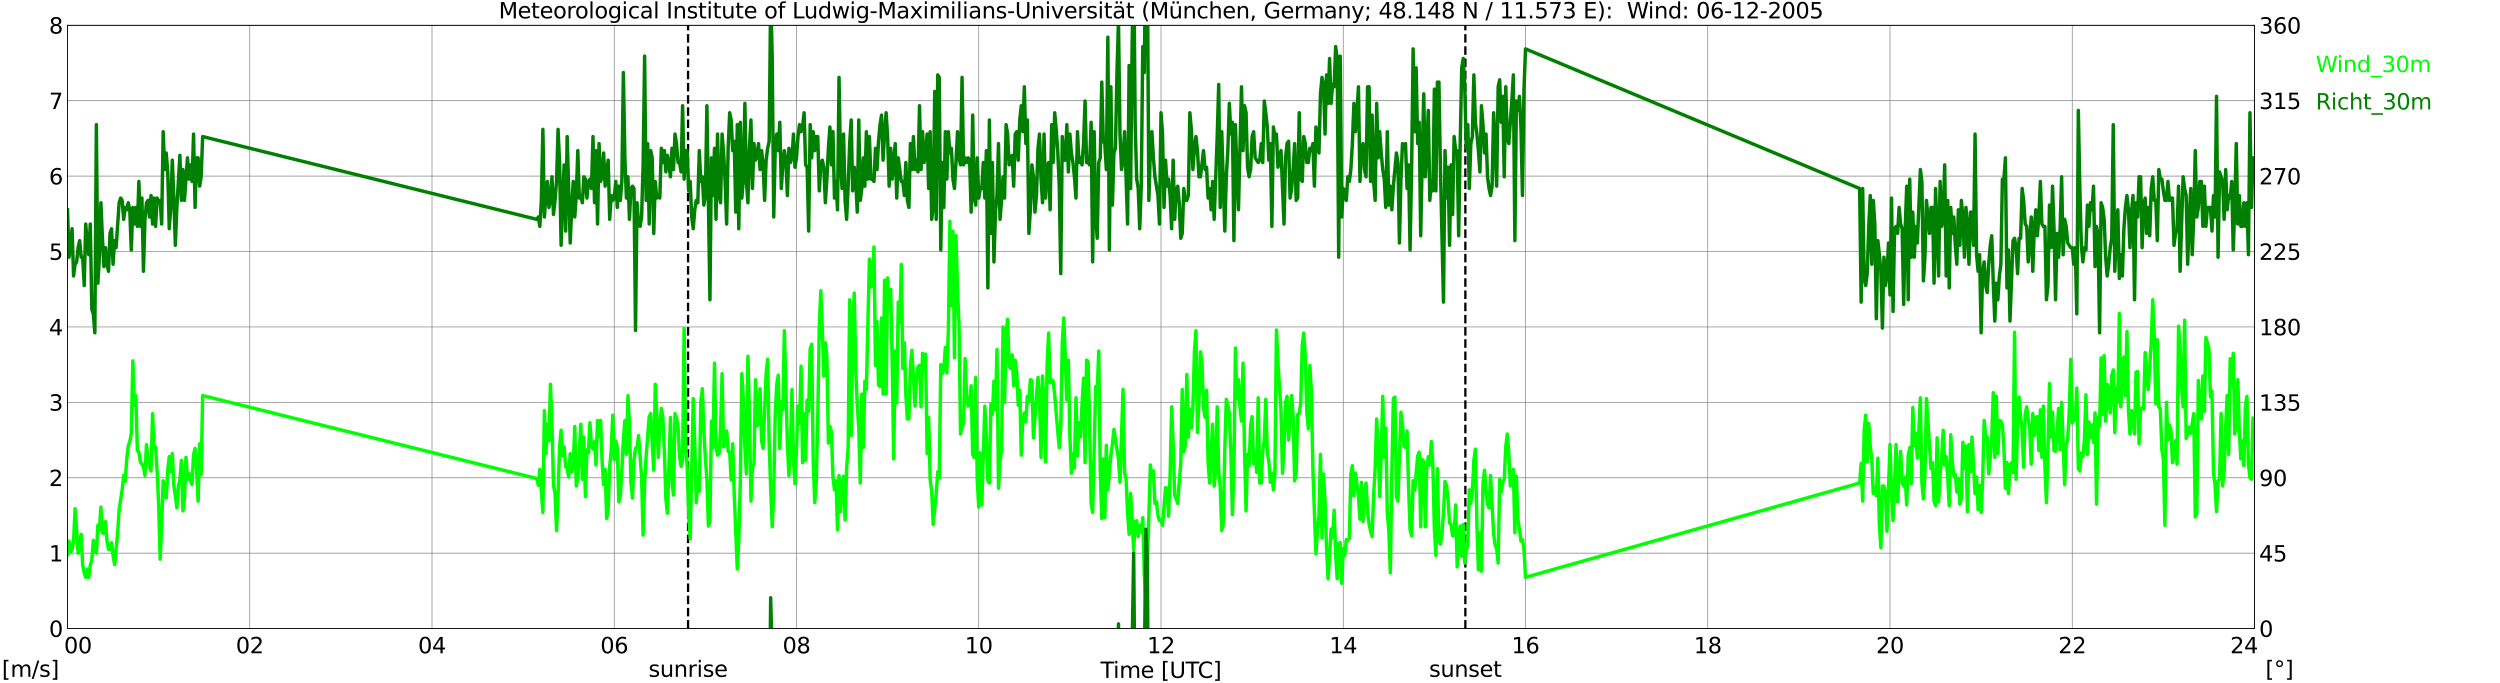 <?xml version="1.0" encoding="utf-8" standalone="no"?>
<!DOCTYPE svg PUBLIC "-//W3C//DTD SVG 1.1//EN"
  "http://www.w3.org/Graphics/SVG/1.1/DTD/svg11.dtd">
<svg xmlns:xlink="http://www.w3.org/1999/xlink" width="1085.4pt" height="296.64pt" viewBox="0 0 1085.4 296.64" xmlns="http://www.w3.org/2000/svg" version="1.1">
 <defs>
  <style type="text/css">*{stroke-linejoin: round; stroke-linecap: butt}</style>
 </defs>
 <g id="figure_1">
  <g id="patch_1">
   <path d="M 0 296.64 
L 1085.4 296.64 
L 1085.4 0 
L 0 0 
z
" style="fill: #ffffff"/>
  </g>
  <g id="axes_1">
   <g id="patch_2">
    <path d="M 29.306 272.909 
L 978.814 272.909 
L 978.814 10.976 
L 29.306 10.976 
z
" style="fill: #ffffff"/>
   </g>
   <g id="patch_3">
    <path d="M 978.814 272.909 
L 978.814 272.909 
L 978.814 10.976 
L 978.814 10.976 
z
" clip-path="url(#pfe31ece2b3)" style="fill: #d3d3d3; opacity: 0.25; stroke: #d3d3d3; stroke-linejoin: miter"/>
   </g>
   <g id="matplotlib.axis_1">
    <g id="xtick_1">
     <g id="line2d_1">
      <path d="M 29.306 272.909 
L 29.306 10.976 
" clip-path="url(#pfe31ece2b3)" style="fill: none; stroke: #808080; stroke-width: 0.3; stroke-linecap: square"/>
     </g>
     <g id="line2d_2"/>
     <g id="text_1">
      <!--    00 -->
      <g transform="translate(18.733 283.627) scale(0.095 -0.095)">
       <defs>
        <path id="DejaVuSans-20" transform="scale(0.016)"/>
        <path id="DejaVuSans-30" d="M 2034 4250 
Q 1547 4250 1301 3770 
Q 1056 3291 1056 2328 
Q 1056 1369 1301 889 
Q 1547 409 2034 409 
Q 2525 409 2770 889 
Q 3016 1369 3016 2328 
Q 3016 3291 2770 3770 
Q 2525 4250 2034 4250 
z
M 2034 4750 
Q 2819 4750 3233 4129 
Q 3647 3509 3647 2328 
Q 3647 1150 3233 529 
Q 2819 -91 2034 -91 
Q 1250 -91 836 529 
Q 422 1150 422 2328 
Q 422 3509 836 4129 
Q 1250 4750 2034 4750 
z
" transform="scale(0.016)"/>
       </defs>
       <use xlink:href="#DejaVuSans-20"/>
       <use xlink:href="#DejaVuSans-20" transform="translate(31.787 0)"/>
       <use xlink:href="#DejaVuSans-20" transform="translate(63.574 0)"/>
       <use xlink:href="#DejaVuSans-30" transform="translate(95.361 0)"/>
       <use xlink:href="#DejaVuSans-30" transform="translate(158.984 0)"/>
      </g>
     </g>
    </g>
    <g id="xtick_2">
     <g id="line2d_3">
      <path d="M 108.431 272.909 
L 108.431 10.976 
" clip-path="url(#pfe31ece2b3)" style="fill: none; stroke: #808080; stroke-width: 0.3; stroke-linecap: square"/>
     </g>
     <g id="line2d_4"/>
     <g id="text_2">
      <!-- 02 -->
      <g transform="translate(102.387 283.627) scale(0.095 -0.095)">
       <defs>
        <path id="DejaVuSans-32" d="M 1228 531 
L 3431 531 
L 3431 0 
L 469 0 
L 469 531 
Q 828 903 1448 1529 
Q 2069 2156 2228 2338 
Q 2531 2678 2651 2914 
Q 2772 3150 2772 3378 
Q 2772 3750 2511 3984 
Q 2250 4219 1831 4219 
Q 1534 4219 1204 4116 
Q 875 4013 500 3803 
L 500 4441 
Q 881 4594 1212 4672 
Q 1544 4750 1819 4750 
Q 2544 4750 2975 4387 
Q 3406 4025 3406 3419 
Q 3406 3131 3298 2873 
Q 3191 2616 2906 2266 
Q 2828 2175 2409 1742 
Q 1991 1309 1228 531 
z
" transform="scale(0.016)"/>
       </defs>
       <use xlink:href="#DejaVuSans-30"/>
       <use xlink:href="#DejaVuSans-32" transform="translate(63.623 0)"/>
      </g>
     </g>
    </g>
    <g id="xtick_3">
     <g id="line2d_5">
      <path d="M 187.557 272.909 
L 187.557 10.976 
" clip-path="url(#pfe31ece2b3)" style="fill: none; stroke: #808080; stroke-width: 0.3; stroke-linecap: square"/>
     </g>
     <g id="line2d_6"/>
     <g id="text_3">
      <!-- 04 -->
      <g transform="translate(181.513 283.627) scale(0.095 -0.095)">
       <defs>
        <path id="DejaVuSans-34" d="M 2419 4116 
L 825 1625 
L 2419 1625 
L 2419 4116 
z
M 2253 4666 
L 3047 4666 
L 3047 1625 
L 3713 1625 
L 3713 1100 
L 3047 1100 
L 3047 0 
L 2419 0 
L 2419 1100 
L 313 1100 
L 313 1709 
L 2253 4666 
z
" transform="scale(0.016)"/>
       </defs>
       <use xlink:href="#DejaVuSans-30"/>
       <use xlink:href="#DejaVuSans-34" transform="translate(63.623 0)"/>
      </g>
     </g>
    </g>
    <g id="xtick_4">
     <g id="line2d_7">
      <path d="M 266.683 272.909 
L 266.683 10.976 
" clip-path="url(#pfe31ece2b3)" style="fill: none; stroke: #808080; stroke-width: 0.3; stroke-linecap: square"/>
     </g>
     <g id="line2d_8"/>
     <g id="text_4">
      <!-- 06 -->
      <g transform="translate(260.638 283.627) scale(0.095 -0.095)">
       <defs>
        <path id="DejaVuSans-36" d="M 2113 2584 
Q 1688 2584 1439 2293 
Q 1191 2003 1191 1497 
Q 1191 994 1439 701 
Q 1688 409 2113 409 
Q 2538 409 2786 701 
Q 3034 994 3034 1497 
Q 3034 2003 2786 2293 
Q 2538 2584 2113 2584 
z
M 3366 4563 
L 3366 3988 
Q 3128 4100 2886 4159 
Q 2644 4219 2406 4219 
Q 1781 4219 1451 3797 
Q 1122 3375 1075 2522 
Q 1259 2794 1537 2939 
Q 1816 3084 2150 3084 
Q 2853 3084 3261 2657 
Q 3669 2231 3669 1497 
Q 3669 778 3244 343 
Q 2819 -91 2113 -91 
Q 1303 -91 875 529 
Q 447 1150 447 2328 
Q 447 3434 972 4092 
Q 1497 4750 2381 4750 
Q 2619 4750 2861 4703 
Q 3103 4656 3366 4563 
z
" transform="scale(0.016)"/>
       </defs>
       <use xlink:href="#DejaVuSans-30"/>
       <use xlink:href="#DejaVuSans-36" transform="translate(63.623 0)"/>
      </g>
     </g>
    </g>
    <g id="xtick_5">
     <g id="line2d_9">
      <path d="M 345.808 272.909 
L 345.808 10.976 
" clip-path="url(#pfe31ece2b3)" style="fill: none; stroke: #808080; stroke-width: 0.3; stroke-linecap: square"/>
     </g>
     <g id="line2d_10"/>
     <g id="text_5">
      <!-- 08 -->
      <g transform="translate(339.764 283.627) scale(0.095 -0.095)">
       <defs>
        <path id="DejaVuSans-38" d="M 2034 2216 
Q 1584 2216 1326 1975 
Q 1069 1734 1069 1313 
Q 1069 891 1326 650 
Q 1584 409 2034 409 
Q 2484 409 2743 651 
Q 3003 894 3003 1313 
Q 3003 1734 2745 1975 
Q 2488 2216 2034 2216 
z
M 1403 2484 
Q 997 2584 770 2862 
Q 544 3141 544 3541 
Q 544 4100 942 4425 
Q 1341 4750 2034 4750 
Q 2731 4750 3128 4425 
Q 3525 4100 3525 3541 
Q 3525 3141 3298 2862 
Q 3072 2584 2669 2484 
Q 3125 2378 3379 2068 
Q 3634 1759 3634 1313 
Q 3634 634 3220 271 
Q 2806 -91 2034 -91 
Q 1263 -91 848 271 
Q 434 634 434 1313 
Q 434 1759 690 2068 
Q 947 2378 1403 2484 
z
M 1172 3481 
Q 1172 3119 1398 2916 
Q 1625 2713 2034 2713 
Q 2441 2713 2670 2916 
Q 2900 3119 2900 3481 
Q 2900 3844 2670 4047 
Q 2441 4250 2034 4250 
Q 1625 4250 1398 4047 
Q 1172 3844 1172 3481 
z
" transform="scale(0.016)"/>
       </defs>
       <use xlink:href="#DejaVuSans-30"/>
       <use xlink:href="#DejaVuSans-38" transform="translate(63.623 0)"/>
      </g>
     </g>
    </g>
    <g id="xtick_6">
     <g id="line2d_11">
      <path d="M 424.934 272.909 
L 424.934 10.976 
" clip-path="url(#pfe31ece2b3)" style="fill: none; stroke: #808080; stroke-width: 0.3; stroke-linecap: square"/>
     </g>
     <g id="line2d_12"/>
     <g id="text_6">
      <!-- 10 -->
      <g transform="translate(418.89 283.627) scale(0.095 -0.095)">
       <defs>
        <path id="DejaVuSans-31" d="M 794 531 
L 1825 531 
L 1825 4091 
L 703 3866 
L 703 4441 
L 1819 4666 
L 2450 4666 
L 2450 531 
L 3481 531 
L 3481 0 
L 794 0 
L 794 531 
z
" transform="scale(0.016)"/>
       </defs>
       <use xlink:href="#DejaVuSans-31"/>
       <use xlink:href="#DejaVuSans-30" transform="translate(63.623 0)"/>
      </g>
     </g>
    </g>
    <g id="xtick_7">
     <g id="line2d_13">
      <path d="M 504.06 272.909 
L 504.06 10.976 
" clip-path="url(#pfe31ece2b3)" style="fill: none; stroke: #808080; stroke-width: 0.3; stroke-linecap: square"/>
     </g>
     <g id="line2d_14"/>
     <g id="text_7">
      <!-- 12 -->
      <g transform="translate(498.015 283.627) scale(0.095 -0.095)">
       <use xlink:href="#DejaVuSans-31"/>
       <use xlink:href="#DejaVuSans-32" transform="translate(63.623 0)"/>
      </g>
     </g>
    </g>
    <g id="xtick_8">
     <g id="line2d_15">
      <path d="M 583.185 272.909 
L 583.185 10.976 
" clip-path="url(#pfe31ece2b3)" style="fill: none; stroke: #808080; stroke-width: 0.3; stroke-linecap: square"/>
     </g>
     <g id="line2d_16"/>
     <g id="text_8">
      <!-- 14 -->
      <g transform="translate(577.141 283.627) scale(0.095 -0.095)">
       <use xlink:href="#DejaVuSans-31"/>
       <use xlink:href="#DejaVuSans-34" transform="translate(63.623 0)"/>
      </g>
     </g>
    </g>
    <g id="xtick_9">
     <g id="line2d_17">
      <path d="M 662.311 272.909 
L 662.311 10.976 
" clip-path="url(#pfe31ece2b3)" style="fill: none; stroke: #808080; stroke-width: 0.3; stroke-linecap: square"/>
     </g>
     <g id="line2d_18"/>
     <g id="text_9">
      <!-- 16 -->
      <g transform="translate(656.267 283.627) scale(0.095 -0.095)">
       <use xlink:href="#DejaVuSans-31"/>
       <use xlink:href="#DejaVuSans-36" transform="translate(63.623 0)"/>
      </g>
     </g>
    </g>
    <g id="xtick_10">
     <g id="line2d_19">
      <path d="M 741.437 272.909 
L 741.437 10.976 
" clip-path="url(#pfe31ece2b3)" style="fill: none; stroke: #808080; stroke-width: 0.3; stroke-linecap: square"/>
     </g>
     <g id="line2d_20"/>
     <g id="text_10">
      <!-- 18 -->
      <g transform="translate(735.392 283.627) scale(0.095 -0.095)">
       <use xlink:href="#DejaVuSans-31"/>
       <use xlink:href="#DejaVuSans-38" transform="translate(63.623 0)"/>
      </g>
     </g>
    </g>
    <g id="xtick_11">
     <g id="line2d_21">
      <path d="M 820.562 272.909 
L 820.562 10.976 
" clip-path="url(#pfe31ece2b3)" style="fill: none; stroke: #808080; stroke-width: 0.3; stroke-linecap: square"/>
     </g>
     <g id="line2d_22"/>
     <g id="text_11">
      <!-- 20 -->
      <g transform="translate(814.518 283.627) scale(0.095 -0.095)">
       <use xlink:href="#DejaVuSans-32"/>
       <use xlink:href="#DejaVuSans-30" transform="translate(63.623 0)"/>
      </g>
     </g>
    </g>
    <g id="xtick_12">
     <g id="line2d_23">
      <path d="M 899.688 272.909 
L 899.688 10.976 
" clip-path="url(#pfe31ece2b3)" style="fill: none; stroke: #808080; stroke-width: 0.3; stroke-linecap: square"/>
     </g>
     <g id="line2d_24"/>
     <g id="text_12">
      <!-- 22 -->
      <g transform="translate(893.644 283.627) scale(0.095 -0.095)">
       <use xlink:href="#DejaVuSans-32"/>
       <use xlink:href="#DejaVuSans-32" transform="translate(63.623 0)"/>
      </g>
     </g>
    </g>
    <g id="xtick_13">
     <g id="line2d_25">
      <path d="M 978.814 272.909 
L 978.814 10.976 
" clip-path="url(#pfe31ece2b3)" style="fill: none; stroke: #808080; stroke-width: 0.3; stroke-linecap: square"/>
     </g>
     <g id="line2d_26"/>
     <g id="text_13">
      <!-- 24    -->
      <g transform="translate(968.241 283.627) scale(0.095 -0.095)">
       <use xlink:href="#DejaVuSans-32"/>
       <use xlink:href="#DejaVuSans-34" transform="translate(63.623 0)"/>
       <use xlink:href="#DejaVuSans-20" transform="translate(127.246 0)"/>
       <use xlink:href="#DejaVuSans-20" transform="translate(159.033 0)"/>
       <use xlink:href="#DejaVuSans-20" transform="translate(190.82 0)"/>
      </g>
     </g>
    </g>
    <g id="text_14">
     <!-- Time [UTC] -->
     <g transform="translate(477.806 294.322) scale(0.095 -0.095)">
      <defs>
       <path id="DejaVuSans-54" d="M -19 4666 
L 3928 4666 
L 3928 4134 
L 2272 4134 
L 2272 0 
L 1638 0 
L 1638 4134 
L -19 4134 
L -19 4666 
z
" transform="scale(0.016)"/>
       <path id="DejaVuSans-69" d="M 603 3500 
L 1178 3500 
L 1178 0 
L 603 0 
L 603 3500 
z
M 603 4863 
L 1178 4863 
L 1178 4134 
L 603 4134 
L 603 4863 
z
" transform="scale(0.016)"/>
       <path id="DejaVuSans-6d" d="M 3328 2828 
Q 3544 3216 3844 3400 
Q 4144 3584 4550 3584 
Q 5097 3584 5394 3201 
Q 5691 2819 5691 2113 
L 5691 0 
L 5113 0 
L 5113 2094 
Q 5113 2597 4934 2840 
Q 4756 3084 4391 3084 
Q 3944 3084 3684 2787 
Q 3425 2491 3425 1978 
L 3425 0 
L 2847 0 
L 2847 2094 
Q 2847 2600 2669 2842 
Q 2491 3084 2119 3084 
Q 1678 3084 1418 2786 
Q 1159 2488 1159 1978 
L 1159 0 
L 581 0 
L 581 3500 
L 1159 3500 
L 1159 2956 
Q 1356 3278 1631 3431 
Q 1906 3584 2284 3584 
Q 2666 3584 2933 3390 
Q 3200 3197 3328 2828 
z
" transform="scale(0.016)"/>
       <path id="DejaVuSans-65" d="M 3597 1894 
L 3597 1613 
L 953 1613 
Q 991 1019 1311 708 
Q 1631 397 2203 397 
Q 2534 397 2845 478 
Q 3156 559 3463 722 
L 3463 178 
Q 3153 47 2828 -22 
Q 2503 -91 2169 -91 
Q 1331 -91 842 396 
Q 353 884 353 1716 
Q 353 2575 817 3079 
Q 1281 3584 2069 3584 
Q 2775 3584 3186 3129 
Q 3597 2675 3597 1894 
z
M 3022 2063 
Q 3016 2534 2758 2815 
Q 2500 3097 2075 3097 
Q 1594 3097 1305 2825 
Q 1016 2553 972 2059 
L 3022 2063 
z
" transform="scale(0.016)"/>
       <path id="DejaVuSans-5b" d="M 550 4863 
L 1875 4863 
L 1875 4416 
L 1125 4416 
L 1125 -397 
L 1875 -397 
L 1875 -844 
L 550 -844 
L 550 4863 
z
" transform="scale(0.016)"/>
       <path id="DejaVuSans-55" d="M 556 4666 
L 1191 4666 
L 1191 1831 
Q 1191 1081 1462 751 
Q 1734 422 2344 422 
Q 2950 422 3222 751 
Q 3494 1081 3494 1831 
L 3494 4666 
L 4128 4666 
L 4128 1753 
Q 4128 841 3676 375 
Q 3225 -91 2344 -91 
Q 1459 -91 1007 375 
Q 556 841 556 1753 
L 556 4666 
z
" transform="scale(0.016)"/>
       <path id="DejaVuSans-43" d="M 4122 4306 
L 4122 3641 
Q 3803 3938 3442 4084 
Q 3081 4231 2675 4231 
Q 1875 4231 1450 3742 
Q 1025 3253 1025 2328 
Q 1025 1406 1450 917 
Q 1875 428 2675 428 
Q 3081 428 3442 575 
Q 3803 722 4122 1019 
L 4122 359 
Q 3791 134 3420 21 
Q 3050 -91 2638 -91 
Q 1578 -91 968 557 
Q 359 1206 359 2328 
Q 359 3453 968 4101 
Q 1578 4750 2638 4750 
Q 3056 4750 3426 4639 
Q 3797 4528 4122 4306 
z
" transform="scale(0.016)"/>
       <path id="DejaVuSans-5d" d="M 1947 4863 
L 1947 -844 
L 622 -844 
L 622 -397 
L 1369 -397 
L 1369 4416 
L 622 4416 
L 622 4863 
L 1947 4863 
z
" transform="scale(0.016)"/>
      </defs>
      <use xlink:href="#DejaVuSans-54"/>
      <use xlink:href="#DejaVuSans-69" transform="translate(57.959 0)"/>
      <use xlink:href="#DejaVuSans-6d" transform="translate(85.742 0)"/>
      <use xlink:href="#DejaVuSans-65" transform="translate(183.154 0)"/>
      <use xlink:href="#DejaVuSans-20" transform="translate(244.678 0)"/>
      <use xlink:href="#DejaVuSans-5b" transform="translate(276.465 0)"/>
      <use xlink:href="#DejaVuSans-55" transform="translate(315.479 0)"/>
      <use xlink:href="#DejaVuSans-54" transform="translate(388.672 0)"/>
      <use xlink:href="#DejaVuSans-43" transform="translate(443.881 0)"/>
      <use xlink:href="#DejaVuSans-5d" transform="translate(513.705 0)"/>
     </g>
    </g>
   </g>
   <g id="matplotlib.axis_2">
    <g id="ytick_1">
     <g id="line2d_27">
      <path d="M 29.306 272.909 
L 978.814 272.909 
" clip-path="url(#pfe31ece2b3)" style="fill: none; stroke: #808080; stroke-width: 0.3; stroke-linecap: square"/>
     </g>
     <g id="line2d_28"/>
     <g id="text_15">
      <!-- 0 -->
      <g transform="translate(21.261 276.518) scale(0.095 -0.095)">
       <use xlink:href="#DejaVuSans-30"/>
      </g>
     </g>
    </g>
    <g id="ytick_2">
     <g id="line2d_29">
      <path d="M 29.306 240.167 
L 978.814 240.167 
" clip-path="url(#pfe31ece2b3)" style="fill: none; stroke: #808080; stroke-width: 0.3; stroke-linecap: square"/>
     </g>
     <g id="line2d_30"/>
     <g id="text_16">
      <!-- 1 -->
      <g transform="translate(21.261 243.776) scale(0.095 -0.095)">
       <use xlink:href="#DejaVuSans-31"/>
      </g>
     </g>
    </g>
    <g id="ytick_3">
     <g id="line2d_31">
      <path d="M 29.306 207.426 
L 978.814 207.426 
" clip-path="url(#pfe31ece2b3)" style="fill: none; stroke: #808080; stroke-width: 0.3; stroke-linecap: square"/>
     </g>
     <g id="line2d_32"/>
     <g id="text_17">
      <!-- 2 -->
      <g transform="translate(21.261 211.035) scale(0.095 -0.095)">
       <use xlink:href="#DejaVuSans-32"/>
      </g>
     </g>
    </g>
    <g id="ytick_4">
     <g id="line2d_33">
      <path d="M 29.306 174.684 
L 978.814 174.684 
" clip-path="url(#pfe31ece2b3)" style="fill: none; stroke: #808080; stroke-width: 0.3; stroke-linecap: square"/>
     </g>
     <g id="line2d_34"/>
     <g id="text_18">
      <!-- 3 -->
      <g transform="translate(21.261 178.293) scale(0.095 -0.095)">
       <defs>
        <path id="DejaVuSans-33" d="M 2597 2516 
Q 3050 2419 3304 2112 
Q 3559 1806 3559 1356 
Q 3559 666 3084 287 
Q 2609 -91 1734 -91 
Q 1441 -91 1130 -33 
Q 819 25 488 141 
L 488 750 
Q 750 597 1062 519 
Q 1375 441 1716 441 
Q 2309 441 2620 675 
Q 2931 909 2931 1356 
Q 2931 1769 2642 2001 
Q 2353 2234 1838 2234 
L 1294 2234 
L 1294 2753 
L 1863 2753 
Q 2328 2753 2575 2939 
Q 2822 3125 2822 3475 
Q 2822 3834 2567 4026 
Q 2313 4219 1838 4219 
Q 1578 4219 1281 4162 
Q 984 4106 628 3988 
L 628 4550 
Q 988 4650 1302 4700 
Q 1616 4750 1894 4750 
Q 2613 4750 3031 4423 
Q 3450 4097 3450 3541 
Q 3450 3153 3228 2886 
Q 3006 2619 2597 2516 
z
" transform="scale(0.016)"/>
       </defs>
       <use xlink:href="#DejaVuSans-33"/>
      </g>
     </g>
    </g>
    <g id="ytick_5">
     <g id="line2d_35">
      <path d="M 29.306 141.942 
L 978.814 141.942 
" clip-path="url(#pfe31ece2b3)" style="fill: none; stroke: #808080; stroke-width: 0.3; stroke-linecap: square"/>
     </g>
     <g id="line2d_36"/>
     <g id="text_19">
      <!-- 4 -->
      <g transform="translate(21.261 145.551) scale(0.095 -0.095)">
       <use xlink:href="#DejaVuSans-34"/>
      </g>
     </g>
    </g>
    <g id="ytick_6">
     <g id="line2d_37">
      <path d="M 29.306 109.201 
L 978.814 109.201 
" clip-path="url(#pfe31ece2b3)" style="fill: none; stroke: #808080; stroke-width: 0.3; stroke-linecap: square"/>
     </g>
     <g id="line2d_38"/>
     <g id="text_20">
      <!-- 5 -->
      <g transform="translate(21.261 112.81) scale(0.095 -0.095)">
       <defs>
        <path id="DejaVuSans-35" d="M 691 4666 
L 3169 4666 
L 3169 4134 
L 1269 4134 
L 1269 2991 
Q 1406 3038 1543 3061 
Q 1681 3084 1819 3084 
Q 2600 3084 3056 2656 
Q 3513 2228 3513 1497 
Q 3513 744 3044 326 
Q 2575 -91 1722 -91 
Q 1428 -91 1123 -41 
Q 819 9 494 109 
L 494 744 
Q 775 591 1075 516 
Q 1375 441 1709 441 
Q 2250 441 2565 725 
Q 2881 1009 2881 1497 
Q 2881 1984 2565 2268 
Q 2250 2553 1709 2553 
Q 1456 2553 1204 2497 
Q 953 2441 691 2322 
L 691 4666 
z
" transform="scale(0.016)"/>
       </defs>
       <use xlink:href="#DejaVuSans-35"/>
      </g>
     </g>
    </g>
    <g id="ytick_7">
     <g id="line2d_39">
      <path d="M 29.306 76.459 
L 978.814 76.459 
" clip-path="url(#pfe31ece2b3)" style="fill: none; stroke: #808080; stroke-width: 0.3; stroke-linecap: square"/>
     </g>
     <g id="line2d_40"/>
     <g id="text_21">
      <!-- 6 -->
      <g transform="translate(21.261 80.068) scale(0.095 -0.095)">
       <use xlink:href="#DejaVuSans-36"/>
      </g>
     </g>
    </g>
    <g id="ytick_8">
     <g id="line2d_41">
      <path d="M 29.306 43.717 
L 978.814 43.717 
" clip-path="url(#pfe31ece2b3)" style="fill: none; stroke: #808080; stroke-width: 0.3; stroke-linecap: square"/>
     </g>
     <g id="line2d_42"/>
     <g id="text_22">
      <!-- 7 -->
      <g transform="translate(21.261 47.327) scale(0.095 -0.095)">
       <defs>
        <path id="DejaVuSans-37" d="M 525 4666 
L 3525 4666 
L 3525 4397 
L 1831 0 
L 1172 0 
L 2766 4134 
L 525 4134 
L 525 4666 
z
" transform="scale(0.016)"/>
       </defs>
       <use xlink:href="#DejaVuSans-37"/>
      </g>
     </g>
    </g>
    <g id="ytick_9">
     <g id="line2d_43">
      <path d="M 29.306 10.976 
L 978.814 10.976 
" clip-path="url(#pfe31ece2b3)" style="fill: none; stroke: #808080; stroke-width: 0.3; stroke-linecap: square"/>
     </g>
     <g id="line2d_44"/>
     <g id="text_23">
      <!-- 8 -->
      <g transform="translate(21.261 14.585) scale(0.095 -0.095)">
       <use xlink:href="#DejaVuSans-38"/>
      </g>
     </g>
    </g>
   </g>
   <g id="line2d_45">
    <path d="M 298.729 272.909 
L 298.729 10.976 
" clip-path="url(#pfe31ece2b3)" style="fill: none; stroke-dasharray: 3.7,1.6; stroke-dashoffset: 0; stroke: #000000"/>
   </g>
   <g id="line2d_46">
    <path d="M 636.2 272.909 
L 636.2 10.976 
" clip-path="url(#pfe31ece2b3)" style="fill: none; stroke-dasharray: 3.7,1.6; stroke-dashoffset: 0; stroke: #000000"/>
   </g>
   <g id="line2d_47">
    <path d="M 29.306 240.822 
L 29.965 234.928 
L 30.625 239.84 
L 31.284 238.53 
L 31.943 234.928 
L 32.603 220.85 
L 33.262 229.69 
L 33.921 240.167 
L 34.581 234.928 
L 35.24 231.982 
L 35.9 245.406 
L 36.559 248.68 
L 37.218 250.644 
L 37.878 247.043 
L 38.537 250.644 
L 39.197 245.406 
L 39.856 243.114 
L 40.515 234.601 
L 41.175 239.185 
L 41.834 240.167 
L 42.493 228.053 
L 43.153 230.017 
L 43.812 220.195 
L 44.472 231.327 
L 45.131 231.654 
L 45.79 226.416 
L 46.45 234.601 
L 47.109 238.53 
L 47.768 238.53 
L 48.428 235.583 
L 49.087 241.149 
L 49.747 245.078 
L 51.065 231.654 
L 51.725 221.177 
L 53.043 212.664 
L 53.703 206.443 
L 54.362 209.063 
L 55.022 199.24 
L 55.681 193.674 
L 56.34 191.71 
L 57 188.435 
L 57.659 156.676 
L 58.319 175.994 
L 58.978 171.737 
L 59.637 195.639 
L 60.297 196.293 
L 60.956 200.55 
L 62.275 202.514 
L 62.934 206.443 
L 63.594 193.019 
L 64.253 199.24 
L 64.912 202.514 
L 65.572 204.479 
L 66.231 179.595 
L 66.89 194.001 
L 67.55 194.001 
L 68.209 204.479 
L 68.869 218.558 
L 69.528 242.786 
L 70.187 227.725 
L 70.847 208.735 
L 71.506 213.646 
L 72.166 216.266 
L 72.825 204.151 
L 73.484 198.258 
L 74.144 204.806 
L 74.803 196.948 
L 75.462 210.7 
L 76.122 214.956 
L 76.781 220.522 
L 77.441 211.027 
L 78.1 208.408 
L 78.759 199.895 
L 79.419 221.832 
L 80.078 216.593 
L 80.737 198.585 
L 81.397 208.08 
L 82.056 205.461 
L 82.716 208.735 
L 83.375 210.372 
L 84.034 197.276 
L 84.694 194.656 
L 85.353 204.151 
L 86.013 217.575 
L 86.672 192.692 
L 87.331 206.116 
L 87.991 171.737 
L 233.054 207.753 
L 233.714 210.7 
L 234.373 203.824 
L 235.692 222.487 
L 236.351 178.285 
L 237.011 196.948 
L 237.67 184.179 
L 238.329 191.382 
L 238.989 166.826 
L 239.648 184.506 
L 240.308 210.7 
L 240.967 214.301 
L 241.626 230.345 
L 242.286 215.284 
L 242.945 194.001 
L 243.604 186.798 
L 244.264 197.93 
L 244.923 194.001 
L 245.583 202.514 
L 246.242 203.497 
L 246.901 207.098 
L 247.561 196.948 
L 248.22 204.806 
L 248.88 201.859 
L 249.539 185.161 
L 250.198 211.027 
L 250.858 207.753 
L 252.176 184.179 
L 252.836 208.08 
L 253.495 189.745 
L 254.155 215.611 
L 254.814 195.311 
L 255.473 196.621 
L 256.133 183.524 
L 256.792 193.674 
L 257.451 194.984 
L 258.111 191.71 
L 258.77 201.859 
L 259.43 182.542 
L 260.089 189.418 
L 260.748 182.542 
L 261.408 200.222 
L 262.067 210.372 
L 262.726 203.824 
L 263.386 225.106 
L 264.045 221.177 
L 264.705 202.514 
L 265.364 195.639 
L 266.023 180.25 
L 266.683 199.568 
L 267.342 191.382 
L 268.002 194.329 
L 268.661 217.903 
L 269.32 215.284 
L 269.98 204.151 
L 270.639 191.055 
L 271.298 182.542 
L 271.958 197.276 
L 272.617 171.737 
L 273.277 184.179 
L 273.936 209.39 
L 274.595 216.266 
L 275.255 199.568 
L 275.914 194.656 
L 276.573 194.329 
L 277.233 189.09 
L 278.552 207.098 
L 279.211 232.309 
L 279.87 209.717 
L 280.53 197.93 
L 281.849 180.905 
L 282.508 179.595 
L 283.827 204.151 
L 284.486 166.826 
L 285.145 180.25 
L 285.805 198.585 
L 286.464 184.834 
L 287.124 177.303 
L 287.783 181.232 
L 288.442 195.639 
L 289.102 216.593 
L 289.761 222.814 
L 291.08 181.232 
L 291.739 208.735 
L 292.399 214.956 
L 293.058 179.595 
L 293.717 181.56 
L 294.377 185.161 
L 295.036 198.258 
L 295.696 202.514 
L 296.355 200.222 
L 297.014 142.597 
L 297.674 192.692 
L 298.333 202.514 
L 298.992 223.142 
L 299.652 233.946 
L 300.971 173.047 
L 301.63 192.037 
L 302.289 218.23 
L 302.949 207.098 
L 303.608 213.319 
L 304.267 174.356 
L 304.927 168.79 
L 305.586 187.126 
L 306.246 198.913 
L 306.905 208.08 
L 307.564 228.38 
L 308.224 226.416 
L 308.883 182.869 
L 309.543 194.329 
L 310.202 157.658 
L 310.861 193.347 
L 311.521 197.603 
L 312.18 196.948 
L 312.839 186.471 
L 313.499 162.242 
L 314.158 194.001 
L 314.818 191.71 
L 315.477 187.126 
L 316.136 195.966 
L 316.796 196.293 
L 317.455 208.408 
L 318.114 192.692 
L 318.774 214.629 
L 320.093 247.043 
L 320.752 234.601 
L 321.411 209.717 
L 322.071 162.242 
L 322.73 173.047 
L 323.39 194.001 
L 324.049 205.788 
L 324.708 154.711 
L 325.368 179.268 
L 326.027 217.575 
L 326.686 202.842 
L 327.346 201.532 
L 328.005 164.861 
L 328.665 184.834 
L 329.324 184.179 
L 329.983 168.79 
L 330.643 191.382 
L 331.302 194.656 
L 332.621 162.242 
L 333.28 156.021 
L 333.94 192.364 
L 334.599 212.337 
L 335.258 228.708 
L 335.918 213.974 
L 336.577 179.595 
L 337.236 166.826 
L 337.896 162.897 
L 338.555 194.656 
L 339.215 174.356 
L 339.874 177.958 
L 340.533 143.579 
L 341.852 192.692 
L 342.512 206.443 
L 343.171 194.001 
L 343.83 169.118 
L 344.49 199.895 
L 345.149 210.045 
L 345.808 194.656 
L 346.468 176.321 
L 347.127 183.852 
L 347.787 158.968 
L 348.446 200.877 
L 349.105 179.595 
L 349.765 199.895 
L 350.424 173.702 
L 351.083 178.613 
L 351.743 151.437 
L 352.402 149.473 
L 353.062 200.222 
L 353.721 218.23 
L 354.38 209.063 
L 355.04 181.56 
L 355.699 141.615 
L 356.359 126.226 
L 357.018 142.924 
L 357.677 163.224 
L 358.337 148.818 
L 358.996 154.711 
L 359.655 192.364 
L 360.315 185.161 
L 360.974 187.453 
L 361.634 207.098 
L 362.293 212.664 
L 362.952 208.735 
L 363.612 230.017 
L 364.271 206.443 
L 364.93 222.159 
L 365.59 209.39 
L 366.249 206.771 
L 366.909 225.761 
L 367.568 203.169 
L 368.227 194.329 
L 368.887 130.155 
L 369.546 189.09 
L 370.206 143.252 
L 370.865 127.209 
L 371.524 160.605 
L 372.184 175.666 
L 372.843 185.816 
L 373.502 209.717 
L 374.162 171.082 
L 374.821 194.329 
L 375.481 165.516 
L 376.14 169.118 
L 377.459 112.475 
L 378.118 124.589 
L 378.777 123.28 
L 379.437 107.236 
L 380.096 158.64 
L 380.756 139.65 
L 381.415 167.153 
L 382.074 167.808 
L 382.734 138.013 
L 383.393 171.082 
L 384.053 121.642 
L 384.712 171.082 
L 385.371 120.66 
L 386.031 134.412 
L 386.69 125.571 
L 387.349 157.003 
L 388.009 199.24 
L 388.668 152.42 
L 389.328 175.011 
L 389.987 131.137 
L 390.646 139.978 
L 391.306 114.767 
L 391.965 159.95 
L 392.624 148.818 
L 393.284 171.41 
L 393.943 181.887 
L 394.603 181.887 
L 395.262 158.968 
L 395.921 152.092 
L 397.24 176.321 
L 397.899 163.879 
L 398.559 159.295 
L 399.218 158.64 
L 399.878 176.648 
L 400.537 153.402 
L 401.196 160.278 
L 401.856 153.729 
L 402.515 196.948 
L 403.175 181.232 
L 403.834 208.08 
L 404.493 212.992 
L 405.153 227.725 
L 406.471 214.301 
L 407.131 204.806 
L 407.79 207.426 
L 408.45 158.313 
L 409.109 162.242 
L 409.768 160.278 
L 410.428 150.782 
L 411.087 161.915 
L 411.746 142.924 
L 412.406 96.104 
L 413.065 132.775 
L 413.725 100.36 
L 414.384 155.366 
L 415.043 102.325 
L 415.703 125.571 
L 416.362 140.633 
L 417.022 188.435 
L 417.681 185.489 
L 418.34 183.852 
L 419 155.694 
L 419.659 172.065 
L 420.318 176.321 
L 420.978 174.684 
L 421.637 167.481 
L 422.297 197.276 
L 422.956 198.585 
L 423.615 163.879 
L 424.275 208.408 
L 424.934 220.195 
L 425.593 196.621 
L 426.253 219.213 
L 427.572 176.321 
L 428.231 189.745 
L 428.89 208.735 
L 429.55 209.717 
L 430.209 175.339 
L 430.869 179.923 
L 431.528 165.516 
L 432.187 177.958 
L 432.847 151.765 
L 433.506 212.009 
L 434.165 200.222 
L 434.825 195.639 
L 435.484 141.942 
L 436.144 174.684 
L 436.803 144.562 
L 437.462 138.668 
L 438.122 158.968 
L 438.781 159.95 
L 439.44 154.057 
L 440.1 167.481 
L 440.759 156.349 
L 441.419 161.915 
L 442.078 175.994 
L 442.737 169.445 
L 443.397 197.603 
L 444.056 181.887 
L 444.716 179.268 
L 445.375 183.197 
L 446.034 172.065 
L 446.694 174.356 
L 447.353 164.861 
L 448.012 165.189 
L 448.672 190.072 
L 449.991 172.392 
L 450.65 163.879 
L 451.309 172.392 
L 451.969 198.585 
L 452.628 163.224 
L 453.287 176.321 
L 453.947 200.55 
L 454.606 158.64 
L 455.266 144.562 
L 455.925 166.171 
L 456.584 164.861 
L 457.244 165.516 
L 457.903 171.41 
L 459.222 187.126 
L 459.881 194.329 
L 460.541 185.489 
L 461.2 148.818 
L 461.859 138.013 
L 463.178 173.702 
L 463.838 156.349 
L 464.497 189.418 
L 465.156 205.461 
L 465.816 196.948 
L 466.475 203.169 
L 467.134 172.719 
L 467.794 197.93 
L 468.453 183.524 
L 469.113 189.745 
L 469.772 175.666 
L 470.431 164.207 
L 471.091 200.877 
L 471.75 156.349 
L 472.409 157.003 
L 473.069 185.161 
L 473.728 218.558 
L 474.388 222.487 
L 475.706 167.808 
L 476.366 170.427 
L 477.025 152.42 
L 477.685 204.479 
L 478.344 225.106 
L 479.003 199.24 
L 479.663 224.779 
L 480.322 193.347 
L 480.981 212.664 
L 482.3 197.603 
L 482.96 193.019 
L 483.619 186.471 
L 485.597 199.24 
L 486.256 209.39 
L 487.575 169.118 
L 488.235 205.134 
L 488.894 208.08 
L 489.553 222.487 
L 490.213 231.982 
L 490.872 214.301 
L 492.191 238.53 
L 492.85 226.416 
L 493.51 226.088 
L 494.169 232.964 
L 494.828 228.053 
L 495.488 231 
L 496.147 224.779 
L 496.807 249.335 
L 497.466 259.812 
L 498.125 245.733 
L 499.444 201.859 
L 500.103 206.443 
L 500.763 204.479 
L 501.422 218.558 
L 502.082 217.903 
L 502.741 223.796 
L 503.4 226.088 
L 504.06 225.761 
L 504.719 228.053 
L 506.038 211.682 
L 506.697 212.009 
L 507.357 224.124 
L 508.016 206.116 
L 508.675 176.648 
L 509.335 192.692 
L 509.994 214.956 
L 510.654 216.593 
L 511.313 218.558 
L 511.972 209.063 
L 512.632 201.532 
L 513.291 169.118 
L 513.95 196.293 
L 514.61 193.347 
L 515.269 162.569 
L 515.929 189.745 
L 516.588 177.631 
L 517.247 185.816 
L 517.907 177.303 
L 518.566 152.747 
L 519.226 143.579 
L 519.885 187.781 
L 520.544 174.029 
L 521.204 152.747 
L 521.863 157.658 
L 522.522 176.976 
L 523.182 181.232 
L 523.841 169.445 
L 524.501 200.55 
L 525.16 209.717 
L 526.479 184.179 
L 527.138 211.027 
L 527.797 204.806 
L 528.457 176.648 
L 529.116 204.806 
L 529.776 211.682 
L 530.435 230.345 
L 531.094 227.071 
L 531.754 195.311 
L 532.413 173.374 
L 533.073 175.994 
L 533.732 179.268 
L 534.391 196.293 
L 535.051 223.469 
L 535.71 204.479 
L 536.369 151.11 
L 537.029 173.047 
L 537.688 164.861 
L 538.348 176.648 
L 539.007 182.869 
L 539.666 157.658 
L 540.326 195.966 
L 540.985 221.832 
L 541.644 197.276 
L 542.304 202.187 
L 542.963 184.834 
L 543.623 180.905 
L 544.282 201.205 
L 544.941 196.948 
L 545.601 205.134 
L 546.26 172.719 
L 546.919 209.717 
L 547.579 209.717 
L 548.238 195.639 
L 548.898 191.382 
L 549.557 173.374 
L 550.216 196.948 
L 550.876 200.222 
L 551.535 209.39 
L 552.195 205.461 
L 552.854 212.664 
L 553.513 206.116 
L 554.173 143.252 
L 554.832 157.331 
L 556.151 177.958 
L 556.81 205.461 
L 557.47 194.329 
L 558.129 174.684 
L 558.788 172.065 
L 559.448 191.055 
L 560.107 182.214 
L 560.766 171.737 
L 561.426 180.905 
L 562.085 208.735 
L 562.745 205.134 
L 563.404 179.923 
L 564.063 179.268 
L 564.723 175.011 
L 565.382 149.8 
L 566.042 144.562 
L 566.701 155.039 
L 567.36 178.94 
L 568.02 186.143 
L 568.679 158.64 
L 569.338 169.773 
L 569.998 203.824 
L 571.317 240.495 
L 571.976 230.672 
L 572.635 223.796 
L 573.295 197.276 
L 573.954 233.619 
L 574.613 205.788 
L 575.273 217.248 
L 575.932 238.203 
L 576.592 251.299 
L 577.251 241.477 
L 577.91 229.69 
L 578.57 233.291 
L 579.229 221.504 
L 579.889 240.822 
L 580.548 251.299 
L 581.207 235.911 
L 581.867 235.583 
L 582.526 253.264 
L 583.185 238.203 
L 583.845 241.149 
L 584.504 234.274 
L 585.164 234.601 
L 585.823 233.619 
L 586.482 205.788 
L 587.142 202.187 
L 587.801 215.284 
L 588.46 205.461 
L 589.12 210.045 
L 589.779 215.611 
L 590.439 225.433 
L 591.098 209.39 
L 591.757 226.416 
L 592.417 214.629 
L 593.076 209.717 
L 593.736 221.832 
L 594.395 227.398 
L 595.054 230.672 
L 595.714 232.964 
L 596.373 214.956 
L 597.032 203.497 
L 597.692 181.887 
L 598.351 193.347 
L 599.011 215.611 
L 599.67 197.603 
L 600.329 172.065 
L 600.989 198.585 
L 601.648 185.816 
L 602.307 222.487 
L 602.967 230.345 
L 603.626 248.68 
L 604.286 204.806 
L 604.945 173.047 
L 605.604 172.392 
L 606.264 215.611 
L 606.923 217.575 
L 608.242 178.94 
L 608.901 183.852 
L 609.561 193.674 
L 610.22 194.329 
L 610.879 187.126 
L 611.539 211.027 
L 612.198 230.017 
L 612.858 232.637 
L 613.517 208.735 
L 614.176 212.992 
L 615.495 197.93 
L 616.154 196.293 
L 616.814 228.708 
L 617.473 199.568 
L 618.133 200.222 
L 618.792 228.708 
L 619.451 202.842 
L 620.111 198.258 
L 620.77 201.859 
L 621.429 191.71 
L 622.089 201.859 
L 622.748 229.69 
L 623.408 241.149 
L 624.067 203.497 
L 624.726 234.928 
L 625.386 236.238 
L 626.045 231.654 
L 626.705 222.814 
L 627.364 209.063 
L 628.023 210.7 
L 628.683 216.593 
L 629.342 227.071 
L 630.001 227.725 
L 630.661 232.637 
L 631.32 232.309 
L 631.98 219.213 
L 632.639 246.061 
L 633.298 231.982 
L 633.958 228.38 
L 634.617 241.477 
L 635.276 227.725 
L 635.936 244.424 
L 636.595 238.857 
L 637.255 236.893 
L 637.914 212.664 
L 638.573 218.558 
L 639.233 213.646 
L 639.892 199.895 
L 640.552 194.984 
L 641.211 227.725 
L 641.87 247.37 
L 642.53 231.327 
L 643.189 248.025 
L 643.848 210.045 
L 644.508 204.151 
L 645.167 213.319 
L 645.827 218.885 
L 646.486 220.522 
L 647.145 206.443 
L 648.464 231.654 
L 649.123 236.566 
L 649.783 238.203 
L 650.442 244.424 
L 651.102 208.08 
L 651.761 213.646 
L 652.42 209.39 
L 653.08 208.08 
L 653.739 194.001 
L 654.399 188.435 
L 655.058 196.293 
L 655.717 211.027 
L 656.377 205.461 
L 657.036 203.824 
L 657.695 231.327 
L 658.355 206.771 
L 659.014 225.433 
L 659.674 229.69 
L 660.333 234.928 
L 660.992 234.274 
L 661.652 238.53 
L 662.311 250.644 
L 807.375 209.717 
L 808.034 201.205 
L 808.694 217.575 
L 809.353 186.798 
L 810.012 180.25 
L 810.672 200.55 
L 811.331 183.852 
L 811.99 193.674 
L 812.65 199.24 
L 813.309 214.301 
L 813.969 211.682 
L 814.628 215.284 
L 815.287 198.913 
L 815.947 227.725 
L 816.606 237.875 
L 817.265 211.027 
L 817.925 211.027 
L 818.584 213.974 
L 819.244 230.672 
L 820.562 193.019 
L 821.222 213.646 
L 821.881 226.088 
L 823.2 193.019 
L 823.859 217.903 
L 824.519 204.479 
L 825.178 195.966 
L 825.837 209.717 
L 826.497 211.027 
L 827.156 207.098 
L 827.816 219.213 
L 828.475 197.93 
L 829.134 194.329 
L 829.794 210.045 
L 830.453 176.976 
L 831.112 193.347 
L 831.772 188.108 
L 832.431 198.913 
L 833.091 187.126 
L 833.75 172.719 
L 834.409 209.717 
L 835.069 216.593 
L 835.728 206.116 
L 836.388 173.047 
L 838.366 203.497 
L 839.025 200.877 
L 839.684 217.575 
L 840.344 219.54 
L 841.003 190.072 
L 841.663 217.903 
L 842.322 206.116 
L 842.981 199.24 
L 843.641 186.798 
L 844.3 201.859 
L 844.959 198.258 
L 845.619 207.426 
L 846.278 219.54 
L 846.938 188.763 
L 847.597 200.222 
L 848.256 206.443 
L 848.916 206.116 
L 849.575 213.646 
L 850.235 207.753 
L 850.894 218.885 
L 851.553 216.266 
L 852.213 192.037 
L 852.872 203.169 
L 853.531 193.674 
L 854.191 222.159 
L 854.85 193.019 
L 855.51 204.806 
L 856.169 189.745 
L 857.488 214.301 
L 858.147 207.098 
L 858.806 221.177 
L 859.466 210.7 
L 860.125 222.487 
L 860.785 208.735 
L 861.444 182.542 
L 862.103 189.09 
L 862.763 189.745 
L 863.422 205.788 
L 864.082 198.585 
L 864.741 189.745 
L 865.4 170.427 
L 866.06 198.585 
L 866.719 172.065 
L 867.378 196.948 
L 868.038 182.542 
L 868.697 182.869 
L 869.357 184.506 
L 870.016 194.329 
L 870.675 212.009 
L 871.335 200.877 
L 871.994 214.301 
L 872.653 201.859 
L 873.313 200.877 
L 873.972 205.134 
L 874.632 144.234 
L 875.291 208.08 
L 875.95 184.834 
L 876.61 172.392 
L 877.269 180.905 
L 877.929 186.471 
L 878.588 202.842 
L 879.247 179.923 
L 879.907 176.648 
L 880.566 181.887 
L 881.225 186.143 
L 881.885 201.532 
L 882.544 179.595 
L 883.204 189.09 
L 883.863 181.232 
L 884.522 180.905 
L 885.182 195.639 
L 885.841 177.958 
L 886.5 198.585 
L 887.16 176.321 
L 887.819 202.187 
L 888.479 218.23 
L 889.138 196.293 
L 889.797 166.498 
L 890.457 189.745 
L 891.116 178.94 
L 891.775 195.639 
L 892.435 195.966 
L 893.094 187.781 
L 893.754 177.303 
L 894.413 195.311 
L 895.072 174.684 
L 896.391 210.372 
L 897.051 193.019 
L 897.71 190.727 
L 898.369 178.94 
L 899.029 156.021 
L 899.688 183.524 
L 900.347 182.542 
L 901.007 181.887 
L 901.666 168.463 
L 902.326 203.497 
L 902.985 204.479 
L 903.644 196.621 
L 904.304 198.258 
L 904.963 191.055 
L 905.622 171.41 
L 906.282 197.276 
L 906.941 183.197 
L 907.601 190.072 
L 908.26 184.506 
L 908.919 192.037 
L 909.579 179.268 
L 910.238 218.885 
L 910.898 181.232 
L 911.557 185.161 
L 912.216 155.366 
L 912.876 179.923 
L 913.535 154.384 
L 914.194 182.869 
L 914.854 166.826 
L 915.513 170.427 
L 916.173 179.268 
L 916.832 163.224 
L 917.491 160.605 
L 918.151 187.781 
L 918.81 168.463 
L 919.469 174.684 
L 920.129 136.049 
L 920.788 176.648 
L 921.448 158.64 
L 922.107 155.039 
L 922.766 171.737 
L 923.426 143.907 
L 924.085 177.958 
L 924.745 188.435 
L 925.404 178.285 
L 926.063 182.542 
L 926.723 188.435 
L 927.382 161.587 
L 928.041 161.26 
L 928.701 192.692 
L 929.36 177.303 
L 930.02 176.976 
L 930.679 177.631 
L 931.338 153.074 
L 931.998 162.242 
L 932.657 169.118 
L 933.976 148.818 
L 934.635 130.155 
L 935.295 146.526 
L 935.954 175.339 
L 936.613 147.508 
L 937.273 176.648 
L 937.932 177.631 
L 938.592 195.311 
L 939.251 199.24 
L 939.91 228.053 
L 940.57 174.684 
L 941.229 191.055 
L 941.888 184.506 
L 942.548 186.798 
L 943.207 200.877 
L 943.867 198.258 
L 944.526 191.382 
L 945.185 201.532 
L 945.845 141.615 
L 946.504 150.128 
L 947.163 168.463 
L 947.823 176.648 
L 948.482 138.995 
L 949.142 190.4 
L 950.46 185.489 
L 951.12 188.108 
L 952.438 179.595 
L 953.098 224.451 
L 953.757 223.142 
L 954.417 165.189 
L 955.076 175.994 
L 955.735 181.887 
L 956.395 163.224 
L 957.054 178.613 
L 957.714 146.526 
L 959.032 151.437 
L 959.692 172.392 
L 960.351 169.773 
L 961.01 205.461 
L 961.67 210.372 
L 962.329 222.159 
L 962.989 208.735 
L 963.648 208.08 
L 964.307 179.595 
L 964.967 211.027 
L 965.626 204.806 
L 966.285 185.489 
L 966.945 171.737 
L 967.604 197.276 
L 968.264 155.694 
L 968.923 166.498 
L 969.582 153.402 
L 970.242 188.435 
L 970.901 184.506 
L 971.561 164.861 
L 972.22 187.126 
L 972.879 199.24 
L 973.539 191.382 
L 974.198 202.187 
L 974.857 176.648 
L 975.517 172.065 
L 976.176 201.205 
L 976.836 207.426 
L 977.495 208.08 
L 978.154 181.56 
L 978.154 181.56 
" clip-path="url(#pfe31ece2b3)" style="fill: none; stroke: #00ff00; stroke-width: 1.5; stroke-linecap: square"/>
   </g>
   <g id="patch_4">
    <path d="M 29.306 272.909 
L 29.306 10.976 
" style="fill: none; stroke: #000000; stroke-width: 0.3; stroke-linejoin: miter; stroke-linecap: square"/>
   </g>
   <g id="patch_5">
    <path d="M 978.814 272.909 
L 978.814 10.976 
" style="fill: none; stroke: #000000; stroke-width: 0.3; stroke-linejoin: miter; stroke-linecap: square"/>
   </g>
   <g id="patch_6">
    <path d="M 29.306 272.909 
L 978.814 272.909 
" style="fill: none; stroke: #000000; stroke-width: 0.3; stroke-linejoin: miter; stroke-linecap: square"/>
   </g>
   <g id="patch_7">
    <path d="M 29.306 10.976 
L 978.814 10.976 
" style="fill: none; stroke: #000000; stroke-width: 0.3; stroke-linejoin: miter; stroke-linecap: square"/>
   </g>
   <g id="text_24">
    <!-- sunrise -->
    <g transform="translate(281.564 293.863) scale(0.095 -0.095)">
     <defs>
      <path id="DejaVuSans-73" d="M 2834 3397 
L 2834 2853 
Q 2591 2978 2328 3040 
Q 2066 3103 1784 3103 
Q 1356 3103 1142 2972 
Q 928 2841 928 2578 
Q 928 2378 1081 2264 
Q 1234 2150 1697 2047 
L 1894 2003 
Q 2506 1872 2764 1633 
Q 3022 1394 3022 966 
Q 3022 478 2636 193 
Q 2250 -91 1575 -91 
Q 1294 -91 989 -36 
Q 684 19 347 128 
L 347 722 
Q 666 556 975 473 
Q 1284 391 1588 391 
Q 1994 391 2212 530 
Q 2431 669 2431 922 
Q 2431 1156 2273 1281 
Q 2116 1406 1581 1522 
L 1381 1569 
Q 847 1681 609 1914 
Q 372 2147 372 2553 
Q 372 3047 722 3315 
Q 1072 3584 1716 3584 
Q 2034 3584 2315 3537 
Q 2597 3491 2834 3397 
z
" transform="scale(0.016)"/>
      <path id="DejaVuSans-75" d="M 544 1381 
L 544 3500 
L 1119 3500 
L 1119 1403 
Q 1119 906 1312 657 
Q 1506 409 1894 409 
Q 2359 409 2629 706 
Q 2900 1003 2900 1516 
L 2900 3500 
L 3475 3500 
L 3475 0 
L 2900 0 
L 2900 538 
Q 2691 219 2414 64 
Q 2138 -91 1772 -91 
Q 1169 -91 856 284 
Q 544 659 544 1381 
z
M 1991 3584 
L 1991 3584 
z
" transform="scale(0.016)"/>
      <path id="DejaVuSans-6e" d="M 3513 2113 
L 3513 0 
L 2938 0 
L 2938 2094 
Q 2938 2591 2744 2837 
Q 2550 3084 2163 3084 
Q 1697 3084 1428 2787 
Q 1159 2491 1159 1978 
L 1159 0 
L 581 0 
L 581 3500 
L 1159 3500 
L 1159 2956 
Q 1366 3272 1645 3428 
Q 1925 3584 2291 3584 
Q 2894 3584 3203 3211 
Q 3513 2838 3513 2113 
z
" transform="scale(0.016)"/>
      <path id="DejaVuSans-72" d="M 2631 2963 
Q 2534 3019 2420 3045 
Q 2306 3072 2169 3072 
Q 1681 3072 1420 2755 
Q 1159 2438 1159 1844 
L 1159 0 
L 581 0 
L 581 3500 
L 1159 3500 
L 1159 2956 
Q 1341 3275 1631 3429 
Q 1922 3584 2338 3584 
Q 2397 3584 2469 3576 
Q 2541 3569 2628 3553 
L 2631 2963 
z
" transform="scale(0.016)"/>
     </defs>
     <use xlink:href="#DejaVuSans-73"/>
     <use xlink:href="#DejaVuSans-75" transform="translate(52.1 0)"/>
     <use xlink:href="#DejaVuSans-6e" transform="translate(115.479 0)"/>
     <use xlink:href="#DejaVuSans-72" transform="translate(178.857 0)"/>
     <use xlink:href="#DejaVuSans-69" transform="translate(219.971 0)"/>
     <use xlink:href="#DejaVuSans-73" transform="translate(247.754 0)"/>
     <use xlink:href="#DejaVuSans-65" transform="translate(299.854 0)"/>
    </g>
   </g>
   <g id="text_25">
    <!-- sunset -->
    <g transform="translate(620.445 293.863) scale(0.095 -0.095)">
     <defs>
      <path id="DejaVuSans-74" d="M 1172 4494 
L 1172 3500 
L 2356 3500 
L 2356 3053 
L 1172 3053 
L 1172 1153 
Q 1172 725 1289 603 
Q 1406 481 1766 481 
L 2356 481 
L 2356 0 
L 1766 0 
Q 1100 0 847 248 
Q 594 497 594 1153 
L 594 3053 
L 172 3053 
L 172 3500 
L 594 3500 
L 594 4494 
L 1172 4494 
z
" transform="scale(0.016)"/>
     </defs>
     <use xlink:href="#DejaVuSans-73"/>
     <use xlink:href="#DejaVuSans-75" transform="translate(52.1 0)"/>
     <use xlink:href="#DejaVuSans-6e" transform="translate(115.479 0)"/>
     <use xlink:href="#DejaVuSans-73" transform="translate(178.857 0)"/>
     <use xlink:href="#DejaVuSans-65" transform="translate(230.957 0)"/>
     <use xlink:href="#DejaVuSans-74" transform="translate(292.48 0)"/>
    </g>
   </g>
   <g id="text_26">
    <!-- [m/s] -->
    <g transform="translate(0.821 293.863) scale(0.095 -0.095)">
     <defs>
      <path id="DejaVuSans-2f" d="M 1625 4666 
L 2156 4666 
L 531 -594 
L 0 -594 
L 1625 4666 
z
" transform="scale(0.016)"/>
     </defs>
     <use xlink:href="#DejaVuSans-5b"/>
     <use xlink:href="#DejaVuSans-6d" transform="translate(39.014 0)"/>
     <use xlink:href="#DejaVuSans-2f" transform="translate(136.426 0)"/>
     <use xlink:href="#DejaVuSans-73" transform="translate(170.117 0)"/>
     <use xlink:href="#DejaVuSans-5d" transform="translate(222.217 0)"/>
    </g>
   </g>
   <g id="text_27">
    <!-- Wind_30m -->
    <g style="fill: #00ff00" transform="translate(1005.4 31.291) scale(0.095 -0.095)">
     <defs>
      <path id="DejaVuSans-57" d="M 213 4666 
L 850 4666 
L 1831 722 
L 2809 4666 
L 3519 4666 
L 4500 722 
L 5478 4666 
L 6119 4666 
L 4947 0 
L 4153 0 
L 3169 4050 
L 2175 0 
L 1381 0 
L 213 4666 
z
" transform="scale(0.016)"/>
      <path id="DejaVuSans-64" d="M 2906 2969 
L 2906 4863 
L 3481 4863 
L 3481 0 
L 2906 0 
L 2906 525 
Q 2725 213 2448 61 
Q 2172 -91 1784 -91 
Q 1150 -91 751 415 
Q 353 922 353 1747 
Q 353 2572 751 3078 
Q 1150 3584 1784 3584 
Q 2172 3584 2448 3432 
Q 2725 3281 2906 2969 
z
M 947 1747 
Q 947 1113 1208 752 
Q 1469 391 1925 391 
Q 2381 391 2643 752 
Q 2906 1113 2906 1747 
Q 2906 2381 2643 2742 
Q 2381 3103 1925 3103 
Q 1469 3103 1208 2742 
Q 947 2381 947 1747 
z
" transform="scale(0.016)"/>
      <path id="DejaVuSans-5f" d="M 3263 -1063 
L 3263 -1509 
L -63 -1509 
L -63 -1063 
L 3263 -1063 
z
" transform="scale(0.016)"/>
     </defs>
     <use xlink:href="#DejaVuSans-57"/>
     <use xlink:href="#DejaVuSans-69" transform="translate(96.627 0)"/>
     <use xlink:href="#DejaVuSans-6e" transform="translate(124.41 0)"/>
     <use xlink:href="#DejaVuSans-64" transform="translate(187.789 0)"/>
     <use xlink:href="#DejaVuSans-5f" transform="translate(251.266 0)"/>
     <use xlink:href="#DejaVuSans-33" transform="translate(301.266 0)"/>
     <use xlink:href="#DejaVuSans-30" transform="translate(364.889 0)"/>
     <use xlink:href="#DejaVuSans-6d" transform="translate(428.512 0)"/>
    </g>
   </g>
   <g id="text_28">
    <!-- Richt_30m -->
    <g style="fill: #008000" transform="translate(1005.4 47.531) scale(0.095 -0.095)">
     <defs>
      <path id="DejaVuSans-52" d="M 2841 2188 
Q 3044 2119 3236 1894 
Q 3428 1669 3622 1275 
L 4263 0 
L 3584 0 
L 2988 1197 
Q 2756 1666 2539 1819 
Q 2322 1972 1947 1972 
L 1259 1972 
L 1259 0 
L 628 0 
L 628 4666 
L 2053 4666 
Q 2853 4666 3247 4331 
Q 3641 3997 3641 3322 
Q 3641 2881 3436 2590 
Q 3231 2300 2841 2188 
z
M 1259 4147 
L 1259 2491 
L 2053 2491 
Q 2509 2491 2742 2702 
Q 2975 2913 2975 3322 
Q 2975 3731 2742 3939 
Q 2509 4147 2053 4147 
L 1259 4147 
z
" transform="scale(0.016)"/>
      <path id="DejaVuSans-63" d="M 3122 3366 
L 3122 2828 
Q 2878 2963 2633 3030 
Q 2388 3097 2138 3097 
Q 1578 3097 1268 2742 
Q 959 2388 959 1747 
Q 959 1106 1268 751 
Q 1578 397 2138 397 
Q 2388 397 2633 464 
Q 2878 531 3122 666 
L 3122 134 
Q 2881 22 2623 -34 
Q 2366 -91 2075 -91 
Q 1284 -91 818 406 
Q 353 903 353 1747 
Q 353 2603 823 3093 
Q 1294 3584 2113 3584 
Q 2378 3584 2631 3529 
Q 2884 3475 3122 3366 
z
" transform="scale(0.016)"/>
      <path id="DejaVuSans-68" d="M 3513 2113 
L 3513 0 
L 2938 0 
L 2938 2094 
Q 2938 2591 2744 2837 
Q 2550 3084 2163 3084 
Q 1697 3084 1428 2787 
Q 1159 2491 1159 1978 
L 1159 0 
L 581 0 
L 581 4863 
L 1159 4863 
L 1159 2956 
Q 1366 3272 1645 3428 
Q 1925 3584 2291 3584 
Q 2894 3584 3203 3211 
Q 3513 2838 3513 2113 
z
" transform="scale(0.016)"/>
     </defs>
     <use xlink:href="#DejaVuSans-52"/>
     <use xlink:href="#DejaVuSans-69" transform="translate(69.482 0)"/>
     <use xlink:href="#DejaVuSans-63" transform="translate(97.266 0)"/>
     <use xlink:href="#DejaVuSans-68" transform="translate(152.246 0)"/>
     <use xlink:href="#DejaVuSans-74" transform="translate(215.625 0)"/>
     <use xlink:href="#DejaVuSans-5f" transform="translate(254.834 0)"/>
     <use xlink:href="#DejaVuSans-33" transform="translate(304.834 0)"/>
     <use xlink:href="#DejaVuSans-30" transform="translate(368.457 0)"/>
     <use xlink:href="#DejaVuSans-6d" transform="translate(432.08 0)"/>
    </g>
   </g>
   <g id="text_29">
    <!-- Meteorological Institute of Ludwig-Maximilians-Universität (München, Germany; 48.148 N / 11.573 E):  Wind: 06-12-2005 -->
    <g transform="translate(216.524 7.976) scale(0.095 -0.095)">
     <defs>
      <path id="DejaVuSans-4d" d="M 628 4666 
L 1569 4666 
L 2759 1491 
L 3956 4666 
L 4897 4666 
L 4897 0 
L 4281 0 
L 4281 4097 
L 3078 897 
L 2444 897 
L 1241 4097 
L 1241 0 
L 628 0 
L 628 4666 
z
" transform="scale(0.016)"/>
      <path id="DejaVuSans-6f" d="M 1959 3097 
Q 1497 3097 1228 2736 
Q 959 2375 959 1747 
Q 959 1119 1226 758 
Q 1494 397 1959 397 
Q 2419 397 2687 759 
Q 2956 1122 2956 1747 
Q 2956 2369 2687 2733 
Q 2419 3097 1959 3097 
z
M 1959 3584 
Q 2709 3584 3137 3096 
Q 3566 2609 3566 1747 
Q 3566 888 3137 398 
Q 2709 -91 1959 -91 
Q 1206 -91 779 398 
Q 353 888 353 1747 
Q 353 2609 779 3096 
Q 1206 3584 1959 3584 
z
" transform="scale(0.016)"/>
      <path id="DejaVuSans-6c" d="M 603 4863 
L 1178 4863 
L 1178 0 
L 603 0 
L 603 4863 
z
" transform="scale(0.016)"/>
      <path id="DejaVuSans-67" d="M 2906 1791 
Q 2906 2416 2648 2759 
Q 2391 3103 1925 3103 
Q 1463 3103 1205 2759 
Q 947 2416 947 1791 
Q 947 1169 1205 825 
Q 1463 481 1925 481 
Q 2391 481 2648 825 
Q 2906 1169 2906 1791 
z
M 3481 434 
Q 3481 -459 3084 -895 
Q 2688 -1331 1869 -1331 
Q 1566 -1331 1297 -1286 
Q 1028 -1241 775 -1147 
L 775 -588 
Q 1028 -725 1275 -790 
Q 1522 -856 1778 -856 
Q 2344 -856 2625 -561 
Q 2906 -266 2906 331 
L 2906 616 
Q 2728 306 2450 153 
Q 2172 0 1784 0 
Q 1141 0 747 490 
Q 353 981 353 1791 
Q 353 2603 747 3093 
Q 1141 3584 1784 3584 
Q 2172 3584 2450 3431 
Q 2728 3278 2906 2969 
L 2906 3500 
L 3481 3500 
L 3481 434 
z
" transform="scale(0.016)"/>
      <path id="DejaVuSans-61" d="M 2194 1759 
Q 1497 1759 1228 1600 
Q 959 1441 959 1056 
Q 959 750 1161 570 
Q 1363 391 1709 391 
Q 2188 391 2477 730 
Q 2766 1069 2766 1631 
L 2766 1759 
L 2194 1759 
z
M 3341 1997 
L 3341 0 
L 2766 0 
L 2766 531 
Q 2569 213 2275 61 
Q 1981 -91 1556 -91 
Q 1019 -91 701 211 
Q 384 513 384 1019 
Q 384 1609 779 1909 
Q 1175 2209 1959 2209 
L 2766 2209 
L 2766 2266 
Q 2766 2663 2505 2880 
Q 2244 3097 1772 3097 
Q 1472 3097 1187 3025 
Q 903 2953 641 2809 
L 641 3341 
Q 956 3463 1253 3523 
Q 1550 3584 1831 3584 
Q 2591 3584 2966 3190 
Q 3341 2797 3341 1997 
z
" transform="scale(0.016)"/>
      <path id="DejaVuSans-49" d="M 628 4666 
L 1259 4666 
L 1259 0 
L 628 0 
L 628 4666 
z
" transform="scale(0.016)"/>
      <path id="DejaVuSans-66" d="M 2375 4863 
L 2375 4384 
L 1825 4384 
Q 1516 4384 1395 4259 
Q 1275 4134 1275 3809 
L 1275 3500 
L 2222 3500 
L 2222 3053 
L 1275 3053 
L 1275 0 
L 697 0 
L 697 3053 
L 147 3053 
L 147 3500 
L 697 3500 
L 697 3744 
Q 697 4328 969 4595 
Q 1241 4863 1831 4863 
L 2375 4863 
z
" transform="scale(0.016)"/>
      <path id="DejaVuSans-4c" d="M 628 4666 
L 1259 4666 
L 1259 531 
L 3531 531 
L 3531 0 
L 628 0 
L 628 4666 
z
" transform="scale(0.016)"/>
      <path id="DejaVuSans-77" d="M 269 3500 
L 844 3500 
L 1563 769 
L 2278 3500 
L 2956 3500 
L 3675 769 
L 4391 3500 
L 4966 3500 
L 4050 0 
L 3372 0 
L 2619 2869 
L 1863 0 
L 1184 0 
L 269 3500 
z
" transform="scale(0.016)"/>
      <path id="DejaVuSans-2d" d="M 313 2009 
L 1997 2009 
L 1997 1497 
L 313 1497 
L 313 2009 
z
" transform="scale(0.016)"/>
      <path id="DejaVuSans-78" d="M 3513 3500 
L 2247 1797 
L 3578 0 
L 2900 0 
L 1881 1375 
L 863 0 
L 184 0 
L 1544 1831 
L 300 3500 
L 978 3500 
L 1906 2253 
L 2834 3500 
L 3513 3500 
z
" transform="scale(0.016)"/>
      <path id="DejaVuSans-76" d="M 191 3500 
L 800 3500 
L 1894 563 
L 2988 3500 
L 3597 3500 
L 2284 0 
L 1503 0 
L 191 3500 
z
" transform="scale(0.016)"/>
      <path id="DejaVuSans-e4" d="M 2194 1759 
Q 1497 1759 1228 1600 
Q 959 1441 959 1056 
Q 959 750 1161 570 
Q 1363 391 1709 391 
Q 2188 391 2477 730 
Q 2766 1069 2766 1631 
L 2766 1759 
L 2194 1759 
z
M 3341 1997 
L 3341 0 
L 2766 0 
L 2766 531 
Q 2569 213 2275 61 
Q 1981 -91 1556 -91 
Q 1019 -91 701 211 
Q 384 513 384 1019 
Q 384 1609 779 1909 
Q 1175 2209 1959 2209 
L 2766 2209 
L 2766 2266 
Q 2766 2663 2505 2880 
Q 2244 3097 1772 3097 
Q 1472 3097 1187 3025 
Q 903 2953 641 2809 
L 641 3341 
Q 956 3463 1253 3523 
Q 1550 3584 1831 3584 
Q 2591 3584 2966 3190 
Q 3341 2797 3341 1997 
z
M 2150 4850 
L 2784 4850 
L 2784 4219 
L 2150 4219 
L 2150 4850 
z
M 928 4850 
L 1562 4850 
L 1562 4219 
L 928 4219 
L 928 4850 
z
" transform="scale(0.016)"/>
      <path id="DejaVuSans-28" d="M 1984 4856 
Q 1566 4138 1362 3434 
Q 1159 2731 1159 2009 
Q 1159 1288 1364 580 
Q 1569 -128 1984 -844 
L 1484 -844 
Q 1016 -109 783 600 
Q 550 1309 550 2009 
Q 550 2706 781 3412 
Q 1013 4119 1484 4856 
L 1984 4856 
z
" transform="scale(0.016)"/>
      <path id="DejaVuSans-fc" d="M 544 1381 
L 544 3500 
L 1119 3500 
L 1119 1403 
Q 1119 906 1312 657 
Q 1506 409 1894 409 
Q 2359 409 2629 706 
Q 2900 1003 2900 1516 
L 2900 3500 
L 3475 3500 
L 3475 0 
L 2900 0 
L 2900 538 
Q 2691 219 2414 64 
Q 2138 -91 1772 -91 
Q 1169 -91 856 284 
Q 544 659 544 1381 
z
M 1991 3584 
L 1991 3584 
z
M 2278 4850 
L 2912 4850 
L 2912 4219 
L 2278 4219 
L 2278 4850 
z
M 1056 4850 
L 1690 4850 
L 1690 4219 
L 1056 4219 
L 1056 4850 
z
" transform="scale(0.016)"/>
      <path id="DejaVuSans-2c" d="M 750 794 
L 1409 794 
L 1409 256 
L 897 -744 
L 494 -744 
L 750 256 
L 750 794 
z
" transform="scale(0.016)"/>
      <path id="DejaVuSans-47" d="M 3809 666 
L 3809 1919 
L 2778 1919 
L 2778 2438 
L 4434 2438 
L 4434 434 
Q 4069 175 3628 42 
Q 3188 -91 2688 -91 
Q 1594 -91 976 548 
Q 359 1188 359 2328 
Q 359 3472 976 4111 
Q 1594 4750 2688 4750 
Q 3144 4750 3555 4637 
Q 3966 4525 4313 4306 
L 4313 3634 
Q 3963 3931 3569 4081 
Q 3175 4231 2741 4231 
Q 1884 4231 1454 3753 
Q 1025 3275 1025 2328 
Q 1025 1384 1454 906 
Q 1884 428 2741 428 
Q 3075 428 3337 486 
Q 3600 544 3809 666 
z
" transform="scale(0.016)"/>
      <path id="DejaVuSans-79" d="M 2059 -325 
Q 1816 -950 1584 -1140 
Q 1353 -1331 966 -1331 
L 506 -1331 
L 506 -850 
L 844 -850 
Q 1081 -850 1212 -737 
Q 1344 -625 1503 -206 
L 1606 56 
L 191 3500 
L 800 3500 
L 1894 763 
L 2988 3500 
L 3597 3500 
L 2059 -325 
z
" transform="scale(0.016)"/>
      <path id="DejaVuSans-3b" d="M 750 3309 
L 1409 3309 
L 1409 2516 
L 750 2516 
L 750 3309 
z
M 750 794 
L 1409 794 
L 1409 256 
L 897 -744 
L 494 -744 
L 750 256 
L 750 794 
z
" transform="scale(0.016)"/>
      <path id="DejaVuSans-2e" d="M 684 794 
L 1344 794 
L 1344 0 
L 684 0 
L 684 794 
z
" transform="scale(0.016)"/>
      <path id="DejaVuSans-4e" d="M 628 4666 
L 1478 4666 
L 3547 763 
L 3547 4666 
L 4159 4666 
L 4159 0 
L 3309 0 
L 1241 3903 
L 1241 0 
L 628 0 
L 628 4666 
z
" transform="scale(0.016)"/>
      <path id="DejaVuSans-45" d="M 628 4666 
L 3578 4666 
L 3578 4134 
L 1259 4134 
L 1259 2753 
L 3481 2753 
L 3481 2222 
L 1259 2222 
L 1259 531 
L 3634 531 
L 3634 0 
L 628 0 
L 628 4666 
z
" transform="scale(0.016)"/>
      <path id="DejaVuSans-29" d="M 513 4856 
L 1013 4856 
Q 1481 4119 1714 3412 
Q 1947 2706 1947 2009 
Q 1947 1309 1714 600 
Q 1481 -109 1013 -844 
L 513 -844 
Q 928 -128 1133 580 
Q 1338 1288 1338 2009 
Q 1338 2731 1133 3434 
Q 928 4138 513 4856 
z
" transform="scale(0.016)"/>
      <path id="DejaVuSans-3a" d="M 750 794 
L 1409 794 
L 1409 0 
L 750 0 
L 750 794 
z
M 750 3309 
L 1409 3309 
L 1409 2516 
L 750 2516 
L 750 3309 
z
" transform="scale(0.016)"/>
     </defs>
     <use xlink:href="#DejaVuSans-4d"/>
     <use xlink:href="#DejaVuSans-65" transform="translate(86.279 0)"/>
     <use xlink:href="#DejaVuSans-74" transform="translate(147.803 0)"/>
     <use xlink:href="#DejaVuSans-65" transform="translate(187.012 0)"/>
     <use xlink:href="#DejaVuSans-6f" transform="translate(248.535 0)"/>
     <use xlink:href="#DejaVuSans-72" transform="translate(309.717 0)"/>
     <use xlink:href="#DejaVuSans-6f" transform="translate(348.58 0)"/>
     <use xlink:href="#DejaVuSans-6c" transform="translate(409.762 0)"/>
     <use xlink:href="#DejaVuSans-6f" transform="translate(437.545 0)"/>
     <use xlink:href="#DejaVuSans-67" transform="translate(498.727 0)"/>
     <use xlink:href="#DejaVuSans-69" transform="translate(562.203 0)"/>
     <use xlink:href="#DejaVuSans-63" transform="translate(589.986 0)"/>
     <use xlink:href="#DejaVuSans-61" transform="translate(644.967 0)"/>
     <use xlink:href="#DejaVuSans-6c" transform="translate(706.246 0)"/>
     <use xlink:href="#DejaVuSans-20" transform="translate(734.029 0)"/>
     <use xlink:href="#DejaVuSans-49" transform="translate(765.816 0)"/>
     <use xlink:href="#DejaVuSans-6e" transform="translate(795.309 0)"/>
     <use xlink:href="#DejaVuSans-73" transform="translate(858.688 0)"/>
     <use xlink:href="#DejaVuSans-74" transform="translate(910.787 0)"/>
     <use xlink:href="#DejaVuSans-69" transform="translate(949.996 0)"/>
     <use xlink:href="#DejaVuSans-74" transform="translate(977.779 0)"/>
     <use xlink:href="#DejaVuSans-75" transform="translate(1016.988 0)"/>
     <use xlink:href="#DejaVuSans-74" transform="translate(1080.367 0)"/>
     <use xlink:href="#DejaVuSans-65" transform="translate(1119.576 0)"/>
     <use xlink:href="#DejaVuSans-20" transform="translate(1181.1 0)"/>
     <use xlink:href="#DejaVuSans-6f" transform="translate(1212.887 0)"/>
     <use xlink:href="#DejaVuSans-66" transform="translate(1274.068 0)"/>
     <use xlink:href="#DejaVuSans-20" transform="translate(1309.273 0)"/>
     <use xlink:href="#DejaVuSans-4c" transform="translate(1341.061 0)"/>
     <use xlink:href="#DejaVuSans-75" transform="translate(1395.023 0)"/>
     <use xlink:href="#DejaVuSans-64" transform="translate(1458.402 0)"/>
     <use xlink:href="#DejaVuSans-77" transform="translate(1521.879 0)"/>
     <use xlink:href="#DejaVuSans-69" transform="translate(1603.666 0)"/>
     <use xlink:href="#DejaVuSans-67" transform="translate(1631.449 0)"/>
     <use xlink:href="#DejaVuSans-2d" transform="translate(1694.926 0)"/>
     <use xlink:href="#DejaVuSans-4d" transform="translate(1731.01 0)"/>
     <use xlink:href="#DejaVuSans-61" transform="translate(1817.289 0)"/>
     <use xlink:href="#DejaVuSans-78" transform="translate(1878.568 0)"/>
     <use xlink:href="#DejaVuSans-69" transform="translate(1937.748 0)"/>
     <use xlink:href="#DejaVuSans-6d" transform="translate(1965.531 0)"/>
     <use xlink:href="#DejaVuSans-69" transform="translate(2062.943 0)"/>
     <use xlink:href="#DejaVuSans-6c" transform="translate(2090.727 0)"/>
     <use xlink:href="#DejaVuSans-69" transform="translate(2118.51 0)"/>
     <use xlink:href="#DejaVuSans-61" transform="translate(2146.293 0)"/>
     <use xlink:href="#DejaVuSans-6e" transform="translate(2207.572 0)"/>
     <use xlink:href="#DejaVuSans-73" transform="translate(2270.951 0)"/>
     <use xlink:href="#DejaVuSans-2d" transform="translate(2323.051 0)"/>
     <use xlink:href="#DejaVuSans-55" transform="translate(2359.135 0)"/>
     <use xlink:href="#DejaVuSans-6e" transform="translate(2432.328 0)"/>
     <use xlink:href="#DejaVuSans-69" transform="translate(2495.707 0)"/>
     <use xlink:href="#DejaVuSans-76" transform="translate(2523.49 0)"/>
     <use xlink:href="#DejaVuSans-65" transform="translate(2582.67 0)"/>
     <use xlink:href="#DejaVuSans-72" transform="translate(2644.193 0)"/>
     <use xlink:href="#DejaVuSans-73" transform="translate(2685.307 0)"/>
     <use xlink:href="#DejaVuSans-69" transform="translate(2737.406 0)"/>
     <use xlink:href="#DejaVuSans-74" transform="translate(2765.189 0)"/>
     <use xlink:href="#DejaVuSans-e4" transform="translate(2804.398 0)"/>
     <use xlink:href="#DejaVuSans-74" transform="translate(2865.678 0)"/>
     <use xlink:href="#DejaVuSans-20" transform="translate(2904.887 0)"/>
     <use xlink:href="#DejaVuSans-28" transform="translate(2936.674 0)"/>
     <use xlink:href="#DejaVuSans-4d" transform="translate(2975.688 0)"/>
     <use xlink:href="#DejaVuSans-fc" transform="translate(3061.967 0)"/>
     <use xlink:href="#DejaVuSans-6e" transform="translate(3125.346 0)"/>
     <use xlink:href="#DejaVuSans-63" transform="translate(3188.725 0)"/>
     <use xlink:href="#DejaVuSans-68" transform="translate(3243.705 0)"/>
     <use xlink:href="#DejaVuSans-65" transform="translate(3307.084 0)"/>
     <use xlink:href="#DejaVuSans-6e" transform="translate(3368.607 0)"/>
     <use xlink:href="#DejaVuSans-2c" transform="translate(3431.986 0)"/>
     <use xlink:href="#DejaVuSans-20" transform="translate(3463.773 0)"/>
     <use xlink:href="#DejaVuSans-47" transform="translate(3495.561 0)"/>
     <use xlink:href="#DejaVuSans-65" transform="translate(3573.051 0)"/>
     <use xlink:href="#DejaVuSans-72" transform="translate(3634.574 0)"/>
     <use xlink:href="#DejaVuSans-6d" transform="translate(3673.938 0)"/>
     <use xlink:href="#DejaVuSans-61" transform="translate(3771.35 0)"/>
     <use xlink:href="#DejaVuSans-6e" transform="translate(3832.629 0)"/>
     <use xlink:href="#DejaVuSans-79" transform="translate(3896.008 0)"/>
     <use xlink:href="#DejaVuSans-3b" transform="translate(3955.188 0)"/>
     <use xlink:href="#DejaVuSans-20" transform="translate(3988.879 0)"/>
     <use xlink:href="#DejaVuSans-34" transform="translate(4020.666 0)"/>
     <use xlink:href="#DejaVuSans-38" transform="translate(4084.289 0)"/>
     <use xlink:href="#DejaVuSans-2e" transform="translate(4147.912 0)"/>
     <use xlink:href="#DejaVuSans-31" transform="translate(4179.699 0)"/>
     <use xlink:href="#DejaVuSans-34" transform="translate(4243.322 0)"/>
     <use xlink:href="#DejaVuSans-38" transform="translate(4306.945 0)"/>
     <use xlink:href="#DejaVuSans-20" transform="translate(4370.568 0)"/>
     <use xlink:href="#DejaVuSans-4e" transform="translate(4402.355 0)"/>
     <use xlink:href="#DejaVuSans-20" transform="translate(4477.16 0)"/>
     <use xlink:href="#DejaVuSans-2f" transform="translate(4508.947 0)"/>
     <use xlink:href="#DejaVuSans-20" transform="translate(4542.639 0)"/>
     <use xlink:href="#DejaVuSans-31" transform="translate(4574.426 0)"/>
     <use xlink:href="#DejaVuSans-31" transform="translate(4638.049 0)"/>
     <use xlink:href="#DejaVuSans-2e" transform="translate(4701.672 0)"/>
     <use xlink:href="#DejaVuSans-35" transform="translate(4733.459 0)"/>
     <use xlink:href="#DejaVuSans-37" transform="translate(4797.082 0)"/>
     <use xlink:href="#DejaVuSans-33" transform="translate(4860.705 0)"/>
     <use xlink:href="#DejaVuSans-20" transform="translate(4924.328 0)"/>
     <use xlink:href="#DejaVuSans-45" transform="translate(4956.115 0)"/>
     <use xlink:href="#DejaVuSans-29" transform="translate(5019.299 0)"/>
     <use xlink:href="#DejaVuSans-3a" transform="translate(5058.312 0)"/>
     <use xlink:href="#DejaVuSans-20" transform="translate(5092.004 0)"/>
     <use xlink:href="#DejaVuSans-20" transform="translate(5123.791 0)"/>
     <use xlink:href="#DejaVuSans-57" transform="translate(5155.578 0)"/>
     <use xlink:href="#DejaVuSans-69" transform="translate(5252.205 0)"/>
     <use xlink:href="#DejaVuSans-6e" transform="translate(5279.988 0)"/>
     <use xlink:href="#DejaVuSans-64" transform="translate(5343.367 0)"/>
     <use xlink:href="#DejaVuSans-3a" transform="translate(5406.844 0)"/>
     <use xlink:href="#DejaVuSans-20" transform="translate(5440.535 0)"/>
     <use xlink:href="#DejaVuSans-30" transform="translate(5472.322 0)"/>
     <use xlink:href="#DejaVuSans-36" transform="translate(5535.945 0)"/>
     <use xlink:href="#DejaVuSans-2d" transform="translate(5599.568 0)"/>
     <use xlink:href="#DejaVuSans-31" transform="translate(5635.652 0)"/>
     <use xlink:href="#DejaVuSans-32" transform="translate(5699.275 0)"/>
     <use xlink:href="#DejaVuSans-2d" transform="translate(5762.898 0)"/>
     <use xlink:href="#DejaVuSans-32" transform="translate(5798.982 0)"/>
     <use xlink:href="#DejaVuSans-30" transform="translate(5862.605 0)"/>
     <use xlink:href="#DejaVuSans-30" transform="translate(5926.229 0)"/>
     <use xlink:href="#DejaVuSans-35" transform="translate(5989.852 0)"/>
    </g>
   </g>
  </g>
  <g id="axes_2">
   <g id="matplotlib.axis_3">
    <g id="ytick_10">
     <g id="line2d_48"/>
     <g id="text_30">
      <!-- 0 -->
      <g transform="translate(980.814 276.518) scale(0.095 -0.095)">
       <use xlink:href="#DejaVuSans-30"/>
      </g>
     </g>
    </g>
    <g id="ytick_11">
     <g id="line2d_49"/>
     <g id="text_31">
      <!-- 45 -->
      <g transform="translate(980.814 243.776) scale(0.095 -0.095)">
       <use xlink:href="#DejaVuSans-34"/>
       <use xlink:href="#DejaVuSans-35" transform="translate(63.623 0)"/>
      </g>
     </g>
    </g>
    <g id="ytick_12">
     <g id="line2d_50"/>
     <g id="text_32">
      <!-- 90 -->
      <g transform="translate(980.814 211.035) scale(0.095 -0.095)">
       <defs>
        <path id="DejaVuSans-39" d="M 703 97 
L 703 672 
Q 941 559 1184 500 
Q 1428 441 1663 441 
Q 2288 441 2617 861 
Q 2947 1281 2994 2138 
Q 2813 1869 2534 1725 
Q 2256 1581 1919 1581 
Q 1219 1581 811 2004 
Q 403 2428 403 3163 
Q 403 3881 828 4315 
Q 1253 4750 1959 4750 
Q 2769 4750 3195 4129 
Q 3622 3509 3622 2328 
Q 3622 1225 3098 567 
Q 2575 -91 1691 -91 
Q 1453 -91 1209 -44 
Q 966 3 703 97 
z
M 1959 2075 
Q 2384 2075 2632 2365 
Q 2881 2656 2881 3163 
Q 2881 3666 2632 3958 
Q 2384 4250 1959 4250 
Q 1534 4250 1286 3958 
Q 1038 3666 1038 3163 
Q 1038 2656 1286 2365 
Q 1534 2075 1959 2075 
z
" transform="scale(0.016)"/>
       </defs>
       <use xlink:href="#DejaVuSans-39"/>
       <use xlink:href="#DejaVuSans-30" transform="translate(63.623 0)"/>
      </g>
     </g>
    </g>
    <g id="ytick_13">
     <g id="line2d_51"/>
     <g id="text_33">
      <!-- 135 -->
      <g transform="translate(980.814 178.293) scale(0.095 -0.095)">
       <use xlink:href="#DejaVuSans-31"/>
       <use xlink:href="#DejaVuSans-33" transform="translate(63.623 0)"/>
       <use xlink:href="#DejaVuSans-35" transform="translate(127.246 0)"/>
      </g>
     </g>
    </g>
    <g id="ytick_14">
     <g id="line2d_52"/>
     <g id="text_34">
      <!-- 180 -->
      <g transform="translate(980.814 145.551) scale(0.095 -0.095)">
       <use xlink:href="#DejaVuSans-31"/>
       <use xlink:href="#DejaVuSans-38" transform="translate(63.623 0)"/>
       <use xlink:href="#DejaVuSans-30" transform="translate(127.246 0)"/>
      </g>
     </g>
    </g>
    <g id="ytick_15">
     <g id="line2d_53"/>
     <g id="text_35">
      <!-- 225 -->
      <g transform="translate(980.814 112.81) scale(0.095 -0.095)">
       <use xlink:href="#DejaVuSans-32"/>
       <use xlink:href="#DejaVuSans-32" transform="translate(63.623 0)"/>
       <use xlink:href="#DejaVuSans-35" transform="translate(127.246 0)"/>
      </g>
     </g>
    </g>
    <g id="ytick_16">
     <g id="line2d_54"/>
     <g id="text_36">
      <!-- 270 -->
      <g transform="translate(980.814 80.068) scale(0.095 -0.095)">
       <use xlink:href="#DejaVuSans-32"/>
       <use xlink:href="#DejaVuSans-37" transform="translate(63.623 0)"/>
       <use xlink:href="#DejaVuSans-30" transform="translate(127.246 0)"/>
      </g>
     </g>
    </g>
    <g id="ytick_17">
     <g id="line2d_55"/>
     <g id="text_37">
      <!-- 315 -->
      <g transform="translate(980.814 47.327) scale(0.095 -0.095)">
       <use xlink:href="#DejaVuSans-33"/>
       <use xlink:href="#DejaVuSans-31" transform="translate(63.623 0)"/>
       <use xlink:href="#DejaVuSans-35" transform="translate(127.246 0)"/>
      </g>
     </g>
    </g>
    <g id="ytick_18">
     <g id="line2d_56"/>
     <g id="text_38">
      <!-- 360 -->
      <g transform="translate(980.814 14.585) scale(0.095 -0.095)">
       <use xlink:href="#DejaVuSans-33"/>
       <use xlink:href="#DejaVuSans-36" transform="translate(63.623 0)"/>
       <use xlink:href="#DejaVuSans-30" transform="translate(127.246 0)"/>
      </g>
     </g>
    </g>
   </g>
   <g id="line2d_57">
    <path d="M 29.306 91.084 
L 29.965 111.674 
L 30.625 106.509 
L 31.284 99.305 
L 31.943 119.823 
L 32.603 114.73 
L 33.262 113.712 
L 33.921 107.527 
L 34.581 104.471 
L 35.24 111.674 
L 35.9 111.674 
L 36.559 123.971 
L 37.218 97.268 
L 37.878 105.49 
L 38.537 110.583 
L 39.197 97.268 
L 39.856 134.23 
L 40.515 136.267 
L 41.175 144.489 
L 41.834 54.122 
L 42.493 122.952 
L 43.153 111.674 
L 43.812 88.028 
L 44.472 103.453 
L 45.131 115.749 
L 45.79 107.527 
L 46.45 114.73 
L 47.109 117.786 
L 47.768 101.343 
L 48.428 99.305 
L 49.087 114.73 
L 49.747 104.471 
L 50.406 107.527 
L 51.725 88.028 
L 52.384 85.99 
L 53.043 87.009 
L 53.703 95.231 
L 54.362 90.065 
L 55.022 91.084 
L 55.681 88.028 
L 56.34 91.084 
L 57 108.546 
L 57.659 90.065 
L 58.319 97.268 
L 58.978 90.065 
L 59.637 98.287 
L 60.297 78.787 
L 60.956 98.287 
L 61.615 85.99 
L 62.275 117.786 
L 62.934 95.231 
L 63.594 88.028 
L 64.253 87.009 
L 64.912 94.212 
L 65.572 84.899 
L 66.231 97.268 
L 66.89 85.99 
L 67.55 98.287 
L 68.209 85.99 
L 68.869 88.028 
L 69.528 87.009 
L 70.187 97.268 
L 70.847 57.178 
L 71.506 73.621 
L 72.166 66.418 
L 72.825 74.64 
L 73.484 99.305 
L 74.144 90.065 
L 74.803 69.547 
L 75.462 85.99 
L 76.122 106.509 
L 76.781 90.065 
L 78.1 67.437 
L 78.759 87.009 
L 79.419 73.621 
L 80.078 87.009 
L 81.397 68.528 
L 82.056 77.769 
L 82.716 71.584 
L 83.375 78.787 
L 84.034 58.196 
L 84.694 90.065 
L 85.353 68.528 
L 86.013 68.528 
L 86.672 80.825 
L 87.331 76.75 
L 87.991 59.288 
L 233.054 95.231 
L 233.714 94.212 
L 234.373 98.287 
L 235.033 87.009 
L 235.692 56.159 
L 236.351 94.212 
L 237.011 84.899 
L 237.67 78.787 
L 238.329 90.065 
L 238.989 87.009 
L 239.648 76.75 
L 240.308 93.121 
L 240.967 87.009 
L 241.626 78.787 
L 242.286 56.159 
L 242.945 70.565 
L 243.604 106.509 
L 244.264 85.99 
L 244.923 71.584 
L 245.583 100.324 
L 246.242 59.288 
L 247.561 105.49 
L 248.22 90.065 
L 248.88 78.787 
L 249.539 94.212 
L 250.198 84.899 
L 250.858 65.4 
L 251.517 85.99 
L 252.176 84.899 
L 252.836 88.028 
L 253.495 76.75 
L 254.155 77.769 
L 254.814 85.99 
L 255.473 78.787 
L 256.133 77.769 
L 256.792 81.843 
L 257.451 59.288 
L 258.111 88.028 
L 258.77 65.4 
L 259.43 97.268 
L 260.089 62.344 
L 260.748 78.787 
L 261.408 76.75 
L 262.067 66.418 
L 262.726 80.825 
L 263.386 74.64 
L 264.045 69.547 
L 264.705 95.231 
L 265.364 84.899 
L 266.023 87.009 
L 266.683 85.99 
L 267.342 78.787 
L 268.002 90.065 
L 268.661 80.825 
L 269.32 87.009 
L 269.98 78.787 
L 270.639 31.494 
L 271.298 68.528 
L 271.958 85.99 
L 272.617 76.75 
L 273.277 95.231 
L 273.936 81.843 
L 274.595 80.825 
L 275.255 81.843 
L 275.914 143.47 
L 276.573 88.028 
L 277.233 97.268 
L 277.892 98.287 
L 278.552 94.212 
L 279.211 71.584 
L 279.87 24.363 
L 280.53 87.009 
L 281.189 62.344 
L 281.849 97.268 
L 282.508 65.4 
L 283.167 68.528 
L 283.827 101.343 
L 284.486 78.787 
L 285.145 85.99 
L 285.805 84.899 
L 286.464 85.99 
L 287.124 64.381 
L 287.783 70.565 
L 288.442 65.4 
L 289.102 74.64 
L 289.761 67.437 
L 290.42 71.584 
L 291.08 76.75 
L 291.739 64.381 
L 292.399 73.621 
L 293.058 58.196 
L 293.717 62.344 
L 294.377 70.565 
L 295.036 70.565 
L 295.696 74.64 
L 296.355 45.9 
L 297.014 77.769 
L 297.674 65.4 
L 298.333 65.4 
L 298.992 82.862 
L 299.652 78.787 
L 300.311 94.212 
L 300.971 99.305 
L 301.63 91.084 
L 302.289 87.009 
L 302.949 88.028 
L 303.608 65.4 
L 304.267 78.787 
L 304.927 76.75 
L 305.586 89.046 
L 306.246 84.899 
L 306.905 45.9 
L 308.224 130.155 
L 308.883 68.528 
L 309.543 84.899 
L 310.202 64.381 
L 310.861 95.231 
L 311.521 58.196 
L 312.18 84.899 
L 312.839 88.028 
L 313.499 58.196 
L 314.158 66.418 
L 314.818 78.787 
L 315.477 97.268 
L 316.136 64.381 
L 316.796 48.956 
L 317.455 52.085 
L 318.114 65.4 
L 318.774 61.325 
L 319.433 92.102 
L 320.093 54.122 
L 320.752 99.305 
L 321.411 53.103 
L 322.071 85.99 
L 322.73 77.769 
L 323.39 44.881 
L 324.049 78.787 
L 324.708 88.028 
L 325.368 64.381 
L 326.027 52.085 
L 326.686 81.843 
L 327.346 62.344 
L 328.005 69.547 
L 328.665 67.437 
L 329.324 62.344 
L 329.983 73.621 
L 330.643 65.4 
L 331.302 71.584 
L 331.961 87.009 
L 332.621 69.547 
L 333.28 64.381 
L 333.94 61.325 
L 334.584 -1 
M 334.634 -1 
L 335.258 24.363 
L 335.918 94.212 
L 336.577 64.381 
L 337.236 58.196 
L 337.896 65.4 
L 338.555 53.103 
L 339.215 81.843 
L 339.874 71.584 
L 340.533 65.4 
L 341.193 69.547 
L 341.852 84.899 
L 342.512 64.381 
L 343.171 70.565 
L 343.83 68.528 
L 344.49 58.196 
L 345.149 72.603 
L 345.808 68.528 
L 346.468 59.288 
L 347.127 54.122 
L 347.787 57.178 
L 348.446 55.141 
L 349.105 48.956 
L 349.765 71.584 
L 350.424 72.603 
L 351.083 100.324 
L 351.743 54.122 
L 352.402 68.528 
L 353.062 57.178 
L 353.721 65.4 
L 354.38 59.288 
L 355.04 59.288 
L 355.699 82.862 
L 356.359 71.584 
L 357.018 69.547 
L 357.677 72.603 
L 358.337 88.028 
L 358.996 77.769 
L 359.655 64.381 
L 360.315 55.141 
L 360.974 71.584 
L 361.634 57.178 
L 362.293 85.99 
L 362.952 78.787 
L 363.612 91.084 
L 364.271 33.604 
L 364.93 70.565 
L 365.59 81.843 
L 366.249 58.196 
L 366.909 87.009 
L 367.568 95.231 
L 368.227 80.825 
L 368.887 62.344 
L 369.546 52.085 
L 370.206 82.862 
L 370.865 72.603 
L 371.524 77.769 
L 372.184 92.102 
L 372.843 52.085 
L 373.502 87.009 
L 374.162 81.843 
L 374.821 68.528 
L 375.481 80.825 
L 376.14 57.178 
L 376.799 77.769 
L 377.459 59.288 
L 378.118 77.769 
L 378.777 77.769 
L 379.437 78.787 
L 380.096 64.381 
L 380.756 73.621 
L 381.415 61.325 
L 382.074 54.122 
L 382.734 49.975 
L 383.393 69.547 
L 384.053 58.196 
L 384.712 48.956 
L 385.371 59.288 
L 386.031 80.825 
L 386.69 64.381 
L 387.349 77.769 
L 388.668 62.344 
L 389.328 85.99 
L 389.987 68.528 
L 391.306 78.787 
L 391.965 78.787 
L 392.624 84.899 
L 393.284 70.565 
L 393.943 87.009 
L 394.603 90.065 
L 395.262 62.344 
L 395.921 73.621 
L 396.581 59.288 
L 397.24 73.621 
L 397.899 69.547 
L 398.559 74.64 
L 399.218 45.9 
L 399.878 73.621 
L 400.537 57.178 
L 401.196 70.565 
L 401.856 66.418 
L 402.515 58.196 
L 403.175 81.843 
L 403.834 57.178 
L 404.493 95.231 
L 405.153 90.065 
L 405.812 39.716 
L 406.471 95.231 
L 407.131 32.512 
L 407.79 33.604 
L 408.45 108.546 
L 409.109 70.565 
L 409.768 90.065 
L 410.428 57.178 
L 411.087 77.769 
L 411.746 57.178 
L 412.406 66.418 
L 413.065 64.381 
L 413.725 77.769 
L 414.384 81.843 
L 415.043 70.565 
L 415.703 57.178 
L 416.362 68.528 
L 417.022 71.584 
L 417.681 33.604 
L 418.34 71.584 
L 419 68.528 
L 419.659 70.565 
L 420.318 68.528 
L 420.978 69.547 
L 421.637 92.102 
L 422.297 49.975 
L 422.956 85.99 
L 423.615 89.046 
L 424.275 68.528 
L 424.934 85.99 
L 425.593 81.843 
L 426.253 81.843 
L 426.912 70.565 
L 427.572 85.99 
L 428.231 65.4 
L 428.89 124.989 
L 429.55 52.085 
L 430.209 101.343 
L 430.869 70.565 
L 431.528 113.712 
L 432.187 92.102 
L 432.847 84.899 
L 433.506 62.344 
L 434.165 95.231 
L 434.825 87.009 
L 435.484 76.75 
L 436.144 85.99 
L 436.803 54.122 
L 437.462 58.196 
L 438.122 71.584 
L 438.781 70.565 
L 439.44 67.437 
L 440.1 80.825 
L 440.759 58.196 
L 441.419 57.178 
L 442.078 69.547 
L 442.737 52.085 
L 443.397 45.9 
L 444.056 57.178 
L 444.716 37.678 
L 445.375 62.344 
L 446.034 52.085 
L 446.694 101.343 
L 447.353 91.084 
L 448.012 71.584 
L 448.672 76.75 
L 449.331 92.102 
L 449.991 84.899 
L 450.65 64.381 
L 451.309 58.196 
L 451.969 77.769 
L 452.628 88.028 
L 453.287 58.196 
L 453.947 85.99 
L 454.606 72.603 
L 455.266 70.565 
L 455.925 91.084 
L 456.584 54.122 
L 457.244 70.565 
L 457.903 48.956 
L 458.563 56.159 
L 459.222 65.4 
L 459.881 80.825 
L 460.541 118.805 
L 461.2 59.288 
L 461.859 69.547 
L 462.519 69.547 
L 463.178 54.122 
L 463.838 74.64 
L 464.497 58.196 
L 465.156 66.418 
L 465.816 70.565 
L 466.475 76.75 
L 467.134 85.99 
L 467.794 57.178 
L 468.453 70.565 
L 469.113 68.528 
L 469.772 71.584 
L 470.431 62.344 
L 471.091 43.863 
L 471.75 70.565 
L 472.409 70.565 
L 473.069 71.584 
L 473.728 53.103 
L 474.388 113.712 
L 475.047 57.178 
L 475.706 94.212 
L 476.366 103.453 
L 477.025 70.565 
L 477.685 68.528 
L 478.344 35.641 
L 479.003 61.325 
L 479.663 62.344 
L 480.322 73.621 
L 480.981 16.142 
L 481.641 108.546 
L 482.3 37.678 
L 482.96 89.046 
L 483.619 66.418 
L 484.278 64.381 
L 484.938 31.494 
L 485.597 8.938 
L 486.256 58.196 
L 486.916 73.621 
L 487.575 69.547 
L 488.235 57.178 
L 489.553 97.268 
L 490.213 28.438 
L 490.872 81.843 
L 491.532 19.197 
L 491.855 -1 
M 492.372 -1 
L 492.85 54.122 
L 493.51 77.769 
L 494.169 81.843 
L 494.828 99.305 
L 495.488 80.825 
L 496.147 20.216 
L 496.807 31.494 
L 497.143 -1 
M 498.236 -1 
L 498.785 87.009 
L 499.444 65.4 
L 500.103 57.178 
L 500.763 68.528 
L 501.422 76.75 
L 502.741 84.899 
L 503.4 97.268 
L 504.06 48.956 
L 504.719 58.196 
L 505.379 90.065 
L 506.038 69.547 
L 506.697 80.825 
L 507.357 77.769 
L 508.016 84.899 
L 508.675 99.305 
L 509.335 69.547 
L 509.994 95.231 
L 510.654 82.862 
L 511.313 80.825 
L 511.972 88.028 
L 512.632 103.453 
L 513.291 101.343 
L 513.95 81.843 
L 514.61 87.009 
L 515.269 87.009 
L 515.929 84.899 
L 516.588 48.956 
L 517.247 56.159 
L 517.907 73.621 
L 518.566 64.381 
L 519.226 59.288 
L 519.885 65.4 
L 520.544 76.75 
L 521.204 76.75 
L 522.522 65.4 
L 523.182 73.621 
L 523.841 72.603 
L 524.501 85.99 
L 525.16 81.843 
L 525.819 91.084 
L 526.479 78.787 
L 527.138 95.231 
L 528.457 59.288 
L 529.116 36.66 
L 529.776 90.065 
L 530.435 57.178 
L 531.754 100.324 
L 532.413 76.75 
L 533.073 65.4 
L 533.732 44.881 
L 534.391 58.196 
L 535.051 53.103 
L 535.71 104.471 
L 536.369 54.122 
L 537.029 74.64 
L 537.688 91.084 
L 539.007 37.678 
L 539.666 65.4 
L 540.326 45.9 
L 540.985 48.956 
L 541.644 72.603 
L 542.304 76.75 
L 542.963 73.621 
L 543.623 59.288 
L 544.282 57.178 
L 544.941 68.528 
L 546.26 70.565 
L 546.919 69.547 
L 547.579 62.344 
L 548.238 70.565 
L 548.898 43.863 
L 549.557 48.956 
L 550.216 55.141 
L 550.876 69.547 
L 551.535 62.344 
L 552.195 98.287 
L 552.854 55.141 
L 553.513 59.288 
L 554.173 58.196 
L 554.832 72.603 
L 555.491 69.547 
L 556.151 65.4 
L 557.47 97.268 
L 558.129 68.528 
L 558.788 62.344 
L 559.448 61.325 
L 560.107 85.99 
L 560.766 81.843 
L 561.426 73.621 
L 562.085 62.344 
L 562.745 87.009 
L 563.404 85.99 
L 564.063 48.956 
L 564.723 77.769 
L 565.382 78.787 
L 566.042 59.288 
L 566.701 62.344 
L 567.36 70.565 
L 568.02 70.565 
L 568.679 64.381 
L 569.338 65.4 
L 569.998 62.344 
L 570.657 80.825 
L 571.317 55.141 
L 571.976 62.344 
L 572.635 66.418 
L 573.295 40.734 
L 573.954 33.604 
L 574.613 36.66 
L 575.273 58.196 
L 575.932 32.512 
L 576.592 44.881 
L 577.251 25.382 
L 577.91 44.881 
L 578.57 36.66 
L 579.229 37.678 
L 579.889 20.216 
L 580.548 25.382 
L 581.207 111.674 
L 581.867 24.363 
L 582.526 94.212 
L 583.185 81.843 
L 583.845 82.862 
L 584.504 87.009 
L 585.164 76.75 
L 585.823 78.787 
L 586.482 73.621 
L 587.142 62.344 
L 587.801 44.881 
L 588.46 57.178 
L 589.12 48.956 
L 589.779 37.678 
L 590.439 78.787 
L 591.098 64.381 
L 591.757 62.344 
L 592.417 73.621 
L 593.076 76.75 
L 593.736 37.678 
L 594.395 37.678 
L 595.054 78.787 
L 595.714 49.975 
L 596.373 78.787 
L 597.032 87.009 
L 597.692 44.881 
L 598.351 68.528 
L 599.011 57.178 
L 599.67 66.418 
L 600.329 73.621 
L 600.989 77.769 
L 601.648 90.065 
L 602.307 57.178 
L 602.967 89.046 
L 603.626 80.825 
L 604.286 91.084 
L 604.945 80.825 
L 606.264 66.418 
L 606.923 70.565 
L 607.582 105.49 
L 608.242 77.769 
L 608.901 62.344 
L 609.561 64.381 
L 610.22 62.344 
L 610.879 81.843 
L 611.539 71.584 
L 612.198 108.546 
L 612.858 73.621 
L 613.517 21.235 
L 614.176 57.178 
L 614.836 29.457 
L 615.495 62.344 
L 616.154 53.103 
L 616.814 102.361 
L 617.473 68.528 
L 618.133 40.734 
L 618.792 76.75 
L 619.451 64.381 
L 620.111 47.937 
L 620.77 87.009 
L 621.429 78.787 
L 622.089 82.862 
L 622.748 38.697 
L 623.408 82.862 
L 624.067 35.641 
L 624.726 35.641 
L 625.386 73.621 
L 626.705 131.174 
L 627.364 65.4 
L 628.023 85.99 
L 628.683 72.603 
L 629.342 106.509 
L 630.001 71.584 
L 630.661 93.121 
L 631.32 59.288 
L 631.98 65.4 
L 632.639 65.4 
L 633.298 102.361 
L 633.958 62.344 
L 634.617 29.457 
L 635.276 25.382 
L 635.936 37.678 
L 636.595 64.381 
L 637.255 54.122 
L 637.914 81.843 
L 638.573 62.344 
L 639.233 59.288 
L 639.892 32.512 
L 640.552 53.103 
L 641.211 58.196 
L 641.87 65.4 
L 642.53 74.64 
L 643.189 45.9 
L 643.848 54.122 
L 644.508 66.418 
L 645.167 58.196 
L 645.827 76.75 
L 646.486 81.843 
L 647.145 84.899 
L 647.805 80.825 
L 648.464 48.956 
L 649.123 62.344 
L 649.783 80.825 
L 650.442 37.678 
L 651.102 34.622 
L 651.761 53.103 
L 652.42 41.826 
L 653.08 76.75 
L 653.739 37.678 
L 654.399 59.288 
L 655.058 62.344 
L 656.377 43.863 
L 657.036 32.512 
L 657.695 104.471 
L 658.355 43.863 
L 659.014 47.937 
L 659.674 41.826 
L 660.333 55.141 
L 660.992 84.899 
L 661.652 38.697 
L 662.311 21.235 
L 807.375 81.843 
L 808.034 131.174 
L 808.694 81.843 
L 809.353 120.915 
L 810.012 123.971 
L 810.672 118.805 
L 811.331 98.287 
L 811.99 84.899 
L 812.65 114.73 
L 813.309 87.009 
L 813.969 97.268 
L 814.628 138.377 
L 815.287 104.471 
L 815.947 110.583 
L 816.606 117.786 
L 817.265 142.452 
L 817.925 111.674 
L 818.584 123.971 
L 819.244 118.805 
L 819.903 105.49 
L 820.562 128.045 
L 821.222 85.99 
L 821.881 135.248 
L 822.541 99.305 
L 823.2 98.287 
L 823.859 101.343 
L 824.519 90.065 
L 825.178 97.268 
L 825.837 99.305 
L 826.497 132.193 
L 827.156 99.305 
L 827.816 80.825 
L 828.475 130.155 
L 829.134 77.769 
L 829.794 111.674 
L 830.453 92.102 
L 831.112 111.674 
L 831.772 98.287 
L 832.431 105.49 
L 833.75 73.621 
L 834.409 78.787 
L 835.069 121.933 
L 835.728 111.674 
L 836.388 87.009 
L 837.706 101.343 
L 838.366 90.065 
L 839.025 90.065 
L 839.684 122.952 
L 840.344 81.843 
L 841.663 119.823 
L 842.322 78.787 
L 842.981 98.287 
L 843.641 95.231 
L 844.3 71.584 
L 844.959 119.823 
L 845.619 87.009 
L 846.278 124.989 
L 846.938 90.065 
L 847.597 101.343 
L 848.256 94.212 
L 848.916 106.509 
L 849.575 114.73 
L 850.235 91.084 
L 850.894 106.509 
L 851.553 87.009 
L 852.213 94.212 
L 852.872 111.674 
L 853.531 90.065 
L 854.191 98.287 
L 854.85 114.73 
L 855.51 92.102 
L 856.169 92.102 
L 856.828 106.509 
L 857.488 58.196 
L 858.147 110.583 
L 858.806 117.786 
L 859.466 110.583 
L 860.125 144.489 
L 860.785 117.786 
L 861.444 113.712 
L 862.103 123.971 
L 862.763 127.027 
L 863.422 114.73 
L 864.082 106.509 
L 864.741 102.361 
L 865.4 122.952 
L 866.06 139.396 
L 866.719 122.952 
L 867.378 130.155 
L 868.038 119.823 
L 868.697 114.73 
L 869.357 77.769 
L 870.016 77.769 
L 870.675 68.528 
L 871.335 124.989 
L 871.994 108.546 
L 872.653 139.396 
L 873.972 104.471 
L 874.632 103.453 
L 875.291 107.527 
L 875.95 118.805 
L 876.61 103.453 
L 877.269 103.453 
L 877.929 81.843 
L 878.588 87.009 
L 879.247 97.268 
L 879.907 98.287 
L 880.566 113.712 
L 881.885 94.212 
L 882.544 117.786 
L 883.204 99.305 
L 883.863 91.084 
L 884.522 102.361 
L 885.182 94.212 
L 885.841 78.787 
L 886.5 97.268 
L 887.16 98.287 
L 887.819 98.287 
L 888.479 130.155 
L 889.138 123.971 
L 889.797 89.046 
L 890.457 107.527 
L 891.116 80.825 
L 891.775 99.305 
L 892.435 130.155 
L 893.094 101.343 
L 893.754 111.674 
L 894.413 99.305 
L 895.072 76.75 
L 895.732 110.583 
L 896.391 95.231 
L 897.051 98.287 
L 897.71 105.49 
L 899.029 107.527 
L 899.688 107.527 
L 900.347 114.73 
L 901.007 107.527 
L 901.666 136.267 
L 902.326 47.937 
L 902.985 81.843 
L 903.644 106.509 
L 904.304 113.712 
L 904.963 107.527 
L 905.622 108.546 
L 906.282 89.046 
L 906.941 98.287 
L 907.601 88.028 
L 908.26 91.084 
L 908.919 80.825 
L 909.579 115.749 
L 910.238 98.287 
L 910.898 102.361 
L 911.557 144.489 
L 912.216 88.028 
L 912.876 90.065 
L 913.535 95.231 
L 914.194 111.674 
L 914.854 119.823 
L 915.513 114.73 
L 916.173 107.527 
L 916.832 103.453 
L 917.491 54.122 
L 918.151 117.786 
L 918.81 102.361 
L 919.469 91.084 
L 920.129 120.915 
L 920.788 110.583 
L 921.448 119.823 
L 922.107 99.305 
L 922.766 90.065 
L 923.426 84.899 
L 924.085 91.084 
L 924.745 107.527 
L 925.404 92.102 
L 926.063 84.899 
L 926.723 130.155 
L 927.382 88.028 
L 928.041 94.212 
L 928.701 76.75 
L 929.36 76.75 
L 930.02 107.527 
L 930.679 89.046 
L 931.338 85.99 
L 931.998 101.343 
L 932.657 90.065 
L 933.316 102.361 
L 933.976 81.843 
L 934.635 76.75 
L 935.295 87.009 
L 935.954 87.009 
L 936.613 104.471 
L 937.273 73.621 
L 937.932 77.769 
L 938.592 77.769 
L 939.251 82.862 
L 939.91 87.009 
L 940.57 87.009 
L 941.229 78.787 
L 941.888 87.009 
L 942.548 85.99 
L 943.207 85.99 
L 943.867 106.509 
L 944.526 101.343 
L 945.185 99.305 
L 945.845 80.825 
L 946.504 117.786 
L 947.823 76.75 
L 948.482 81.843 
L 949.142 84.899 
L 949.801 114.73 
L 950.46 95.231 
L 951.12 81.843 
L 951.779 110.583 
L 952.438 94.212 
L 953.098 65.4 
L 953.757 94.212 
L 954.417 90.065 
L 955.076 78.787 
L 955.735 78.787 
L 956.395 98.287 
L 957.054 80.825 
L 957.714 98.287 
L 958.373 90.065 
L 959.692 90.065 
L 960.351 100.324 
L 961.01 84.899 
L 961.67 94.212 
L 962.329 41.826 
L 962.989 111.674 
L 963.648 74.64 
L 964.967 78.787 
L 965.626 95.231 
L 966.285 73.621 
L 966.945 91.084 
L 967.604 84.899 
L 968.264 85.99 
L 968.923 78.787 
L 969.582 108.546 
L 970.242 90.065 
L 970.901 62.344 
L 971.561 97.268 
L 972.22 84.899 
L 972.879 98.287 
L 973.539 98.287 
L 974.198 88.028 
L 974.857 98.287 
L 975.517 88.028 
L 976.176 110.583 
L 976.836 48.956 
L 977.495 90.065 
L 978.154 68.528 
L 978.154 68.528 
" clip-path="url(#p15396bfd2a)" style="fill: none; stroke: #008000; stroke-width: 1.5; stroke-linecap: square"/>
   </g>
   <g id="line2d_58">
    <path d="M 270.58 297.64 
L 270.639 293.427 
L 270.714 297.64 
M 279.712 297.64 
L 279.87 286.296 
L 279.99 297.64 
M 334.205 297.64 
L 334.599 259.521 
L 335.258 286.296 
L 335.365 297.64 
M 364.247 297.64 
L 364.271 295.537 
L 364.309 297.64 
M 407.097 297.64 
L 407.131 294.446 
L 407.79 295.537 
L 407.809 297.64 
M 417.644 297.64 
L 417.681 295.537 
L 417.717 297.64 
M 478.343 297.64 
L 478.344 297.574 
L 478.346 297.64 
M 480.757 297.64 
L 480.981 278.075 
L 481.121 297.64 
M 484.853 297.64 
L 484.938 293.427 
L 485.597 270.872 
L 485.955 297.64 
M 490.143 297.64 
L 490.213 290.371 
L 490.303 297.64 
M 491.358 297.64 
L 491.532 281.131 
L 492.191 240.022 
L 492.691 297.64 
M 495.979 297.64 
L 496.147 282.149 
L 496.807 293.427 
L 497.466 229.763 
L 498.125 243.15 
L 498.465 297.64 
M 573.76 297.64 
L 573.954 295.537 
L 574.408 297.64 
M 575.85 297.64 
L 575.932 294.446 
L 576.103 297.64 
M 576.902 297.64 
L 577.251 287.315 
L 577.6 297.64 
M 579.304 297.64 
L 579.889 282.149 
L 580.548 287.315 
L 580.627 297.64 
M 581.781 297.64 
L 581.867 286.296 
L 581.974 297.64 
M 613.335 297.64 
L 613.517 283.168 
L 613.782 297.64 
M 614.687 297.64 
L 614.836 291.39 
L 614.961 297.64 
M 624.066 297.64 
L 624.067 297.574 
L 624.728 297.64 
M 634.492 297.64 
L 634.617 291.39 
L 635.276 287.315 
L 635.83 297.64 
M 639.813 297.64 
L 639.892 294.446 
L 639.994 297.64 
M 650.868 297.64 
L 651.102 296.556 
L 651.14 297.64 
M 656.85 297.64 
L 657.036 294.446 
L 657.065 297.64 
M 661.765 297.64 
L 662.311 283.168 
L 696.95 297.64 
L 696.95 297.64 
" clip-path="url(#p15396bfd2a)" style="fill: none; stroke: #008000; stroke-width: 1.5; stroke-linecap: square"/>
   </g>
   <g id="patch_8">
    <path d="M 29.306 272.909 
L 29.306 10.976 
" style="fill: none; stroke: #000000; stroke-width: 0.3; stroke-linejoin: miter; stroke-linecap: square"/>
   </g>
   <g id="patch_9">
    <path d="M 978.814 272.909 
L 978.814 10.976 
" style="fill: none; stroke: #000000; stroke-width: 0.3; stroke-linejoin: miter; stroke-linecap: square"/>
   </g>
   <g id="patch_10">
    <path d="M 29.306 272.909 
L 978.814 272.909 
" style="fill: none; stroke: #000000; stroke-width: 0.3; stroke-linejoin: miter; stroke-linecap: square"/>
   </g>
   <g id="patch_11">
    <path d="M 29.306 10.976 
L 978.814 10.976 
" style="fill: none; stroke: #000000; stroke-width: 0.3; stroke-linejoin: miter; stroke-linecap: square"/>
   </g>
   <g id="text_39">
    <!-- [°] -->
    <g transform="translate(983.561 293.863) scale(0.095 -0.095)">
     <defs>
      <path id="DejaVuSans-b0" d="M 1600 4347 
Q 1350 4347 1178 4173 
Q 1006 4000 1006 3750 
Q 1006 3503 1178 3333 
Q 1350 3163 1600 3163 
Q 1850 3163 2022 3333 
Q 2194 3503 2194 3750 
Q 2194 3997 2020 4172 
Q 1847 4347 1600 4347 
z
M 1600 4750 
Q 1800 4750 1984 4673 
Q 2169 4597 2303 4453 
Q 2447 4313 2519 4134 
Q 2591 3956 2591 3750 
Q 2591 3338 2302 3052 
Q 2013 2766 1594 2766 
Q 1172 2766 890 3047 
Q 609 3328 609 3750 
Q 609 4169 896 4459 
Q 1184 4750 1600 4750 
z
" transform="scale(0.016)"/>
     </defs>
     <use xlink:href="#DejaVuSans-5b"/>
     <use xlink:href="#DejaVuSans-b0" transform="translate(39.014 0)"/>
     <use xlink:href="#DejaVuSans-5d" transform="translate(89.014 0)"/>
    </g>
   </g>
  </g>
 </g>
 <defs>
  <clipPath id="pfe31ece2b3">
   <rect x="29.306" y="10.976" width="949.508" height="261.933"/>
  </clipPath>
  <clipPath id="p15396bfd2a">
   <rect x="29.306" y="10.976" width="949.508" height="261.933"/>
  </clipPath>
 </defs>
</svg>

